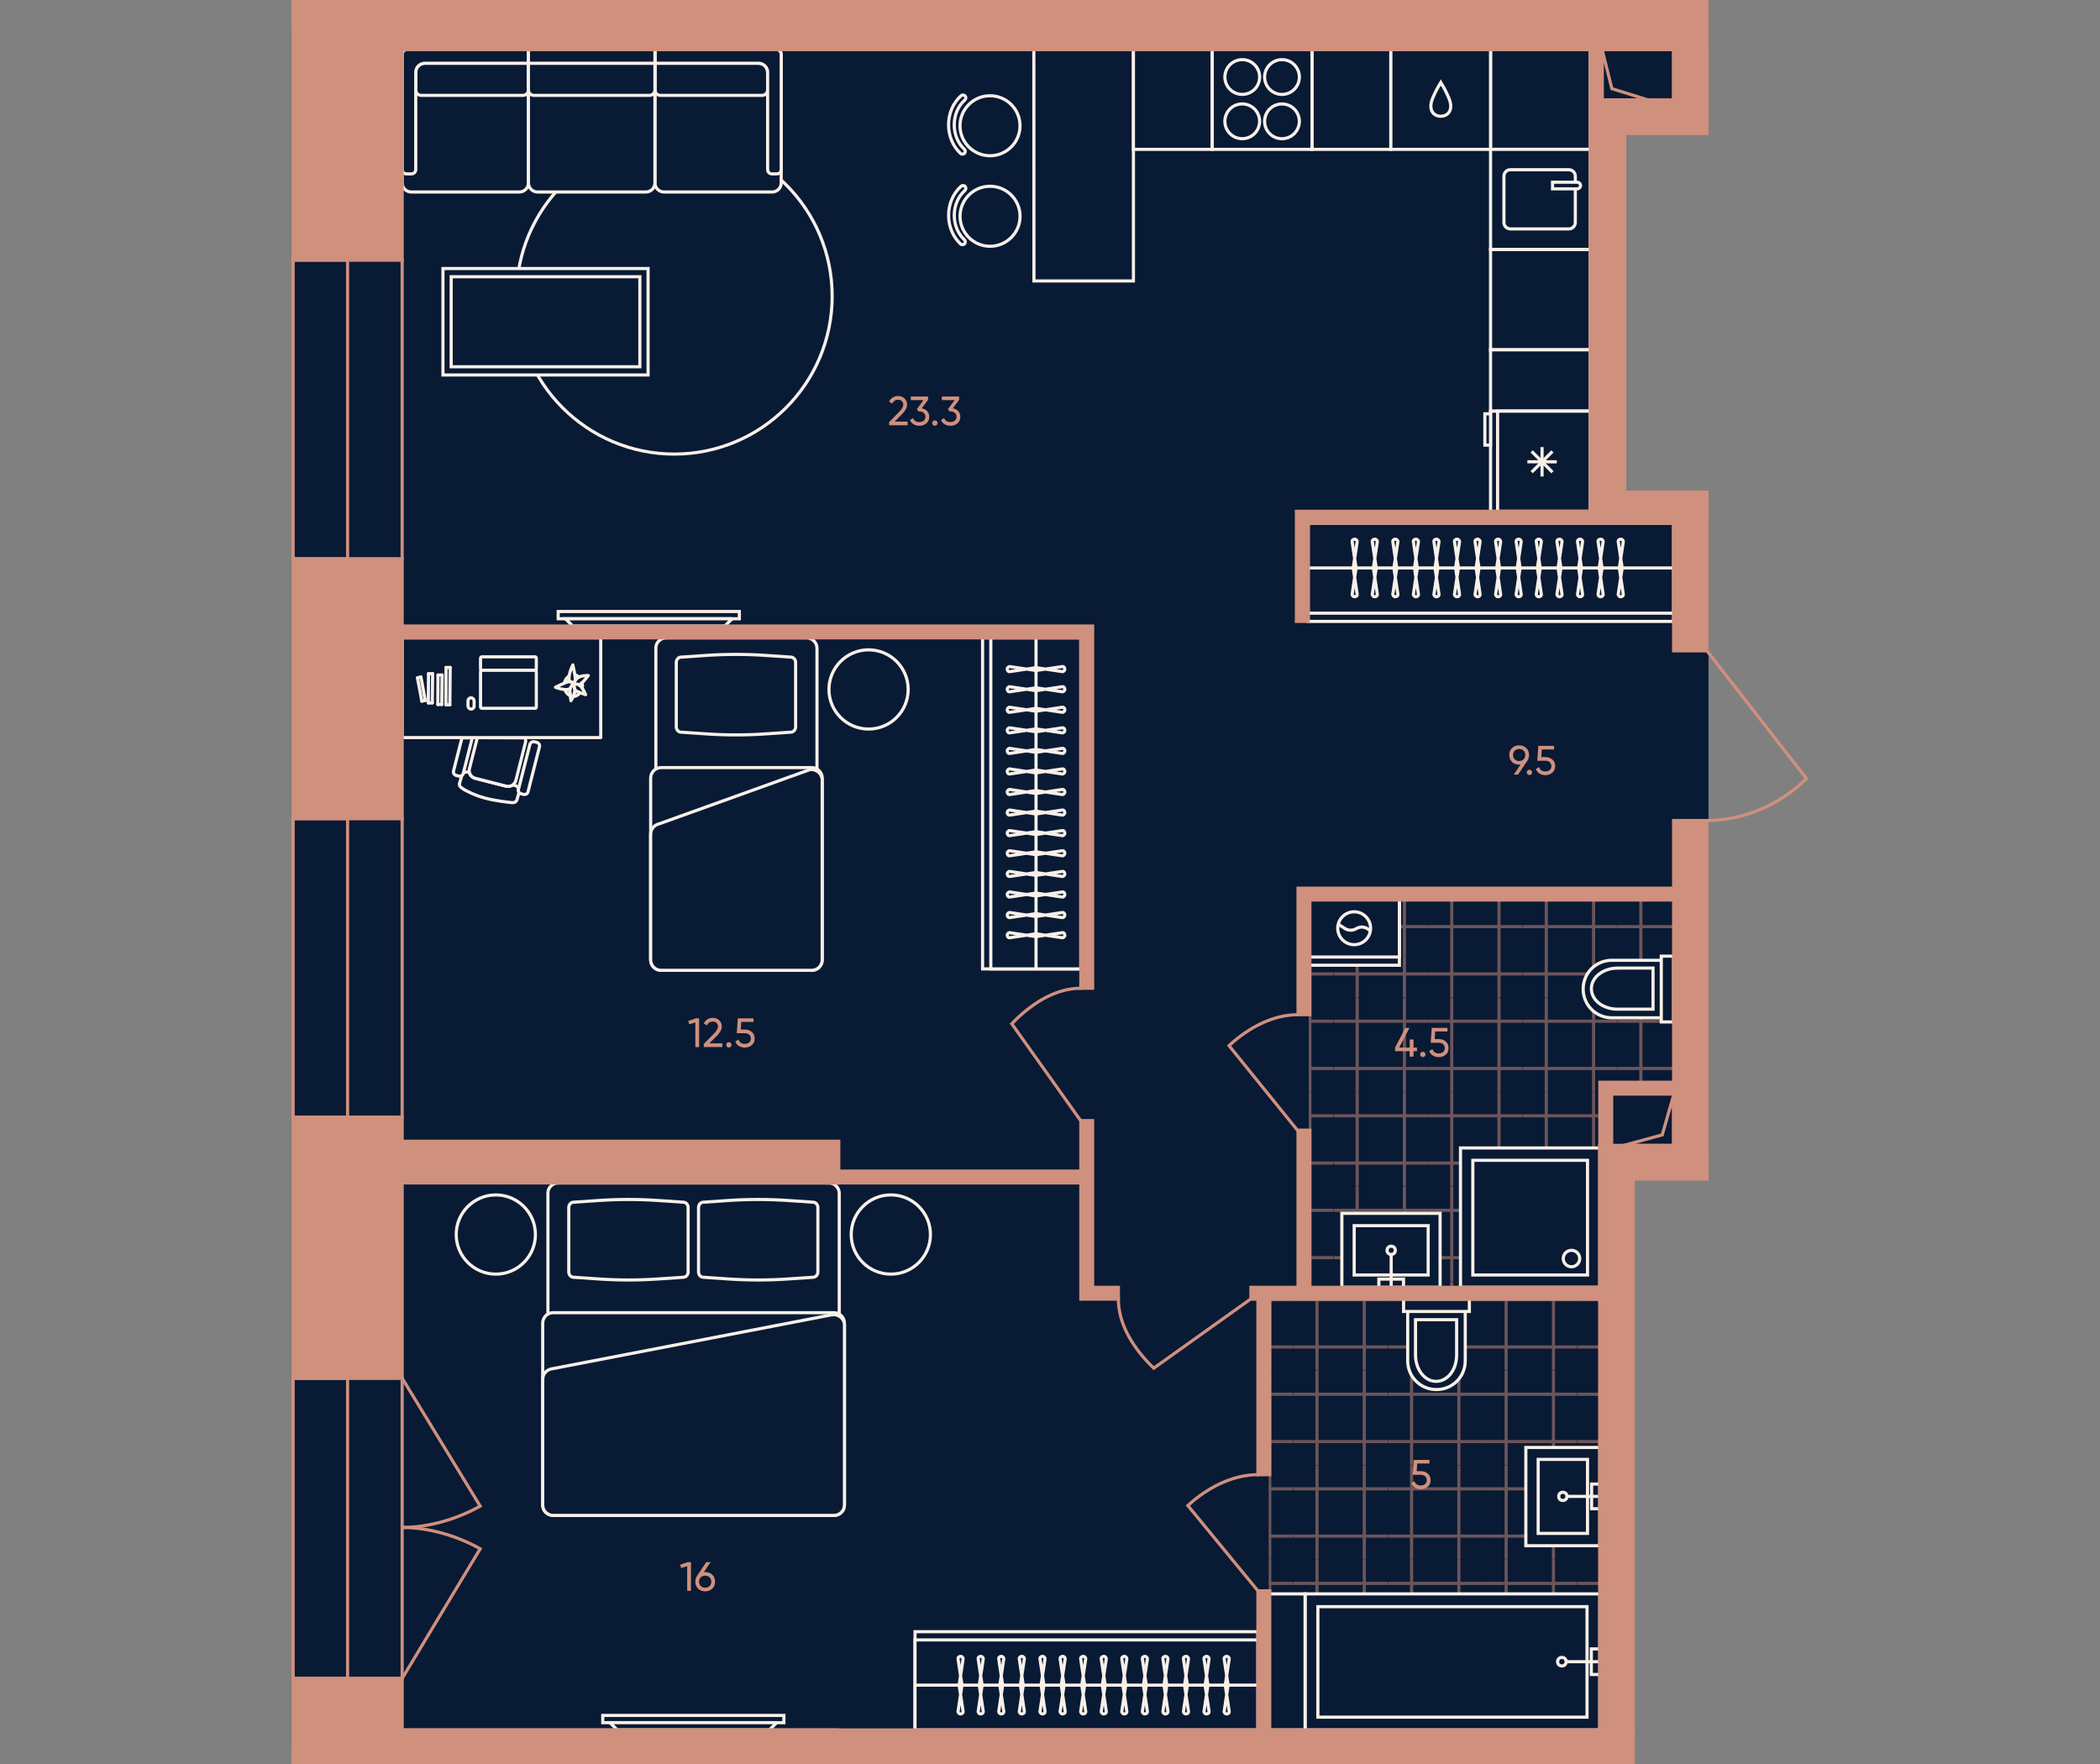 <?xml version="1.0" encoding="UTF-8"?><svg id="plan" xmlns="http://www.w3.org/2000/svg" xmlns:xlink="http://www.w3.org/1999/xlink" viewBox="0 0 500 420"><rect x="0" y="0" width="500" height="420" fill="#808080" stroke="none"/><defs><clipPath id="clippath"><polygon points="383.642 380.296 383.642 410.622 302.033 410.622 302.033 308.735 383.642 308.735 383.642 380.296 383.642 380.296" fill="none"/></clipPath><clipPath id="clippath-1"><rect x="285.428" y="393.888" width="22.517" height="22.517" fill="none"/></clipPath><clipPath id="clippath-2"><rect x="307.945" y="393.888" width="22.517" height="22.517" fill="none"/></clipPath><clipPath id="clippath-3"><rect x="330.462" y="393.888" width="22.517" height="22.517" fill="none"/></clipPath><clipPath id="clippath-4"><rect x="352.979" y="393.888" width="22.517" height="22.517" fill="none"/></clipPath><clipPath id="clippath-5"><rect x="375.496" y="393.888" width="22.517" height="22.517" fill="none"/></clipPath><clipPath id="clippath-6"><rect x="285.428" y="371.371" width="22.517" height="22.517" fill="none"/></clipPath><clipPath id="clippath-7"><rect x="307.945" y="371.371" width="22.517" height="22.517" fill="none"/></clipPath><clipPath id="clippath-8"><rect x="330.462" y="371.371" width="22.517" height="22.517" fill="none"/></clipPath><clipPath id="clippath-9"><rect x="352.979" y="371.371" width="22.517" height="22.517" fill="none"/></clipPath><clipPath id="clippath-10"><rect x="375.496" y="371.371" width="22.517" height="22.517" fill="none"/></clipPath><clipPath id="clippath-11"><rect x="285.428" y="348.854" width="22.517" height="22.517" fill="none"/></clipPath><clipPath id="clippath-12"><rect x="307.945" y="348.854" width="22.517" height="22.517" fill="none"/></clipPath><clipPath id="clippath-13"><rect x="330.462" y="348.854" width="22.517" height="22.517" fill="none"/></clipPath><clipPath id="clippath-14"><rect x="352.979" y="348.854" width="22.517" height="22.517" fill="none"/></clipPath><clipPath id="clippath-15"><rect x="375.496" y="348.854" width="22.517" height="22.517" fill="none"/></clipPath><clipPath id="clippath-16"><rect x="285.428" y="326.337" width="22.517" height="22.517" fill="none"/></clipPath><clipPath id="clippath-17"><rect x="307.945" y="326.337" width="22.517" height="22.517" fill="none"/></clipPath><clipPath id="clippath-18"><rect x="330.462" y="326.337" width="22.517" height="22.517" fill="none"/></clipPath><clipPath id="clippath-19"><rect x="352.979" y="326.337" width="22.517" height="22.517" fill="none"/></clipPath><clipPath id="clippath-20"><rect x="375.496" y="326.337" width="22.517" height="22.517" fill="none"/></clipPath><clipPath id="clippath-21"><rect x="285.428" y="303.819" width="22.517" height="22.517" fill="none"/></clipPath><clipPath id="clippath-22"><rect x="307.945" y="303.819" width="22.517" height="22.517" fill="none"/></clipPath><clipPath id="clippath-23"><rect x="330.462" y="303.819" width="22.517" height="22.517" fill="none"/></clipPath><clipPath id="clippath-24"><rect x="352.979" y="303.819" width="22.517" height="22.517" fill="none"/></clipPath><clipPath id="clippath-25"><rect x="375.496" y="303.819" width="22.517" height="22.517" fill="none"/></clipPath><clipPath id="clippath-26"><polygon points="381.894 259.088 381.894 307.725 311.588 307.725 311.588 213.206 398.827 213.206 398.827 259.088 381.894 259.088" fill="none"/></clipPath><clipPath id="clippath-27"><rect x="294.984" y="305.066" width="22.517" height="22.517" fill="none"/></clipPath><clipPath id="clippath-28"><rect x="317.501" y="305.066" width="22.517" height="22.517" fill="none"/></clipPath><clipPath id="clippath-29"><rect x="340.019" y="305.066" width="22.517" height="22.517" fill="none"/></clipPath><clipPath id="clippath-30"><rect x="362.536" y="305.066" width="22.517" height="22.517" fill="none"/></clipPath><clipPath id="clippath-31"><rect x="385.053" y="305.066" width="22.517" height="22.517" fill="none"/></clipPath><clipPath id="clippath-32"><rect x="294.984" y="282.549" width="22.517" height="22.517" fill="none"/></clipPath><clipPath id="clippath-33"><rect x="317.501" y="282.549" width="22.517" height="22.517" fill="none"/></clipPath><clipPath id="clippath-34"><rect x="340.019" y="282.549" width="22.517" height="22.517" fill="none"/></clipPath><clipPath id="clippath-35"><rect x="362.536" y="282.549" width="22.517" height="22.517" fill="none"/></clipPath><clipPath id="clippath-36"><rect x="385.053" y="282.549" width="22.517" height="22.517" fill="none"/></clipPath><clipPath id="clippath-37"><rect x="294.984" y="260.032" width="22.517" height="22.517" fill="none"/></clipPath><clipPath id="clippath-38"><rect x="317.501" y="260.032" width="22.517" height="22.517" fill="none"/></clipPath><clipPath id="clippath-39"><rect x="340.019" y="260.032" width="22.517" height="22.517" fill="none"/></clipPath><clipPath id="clippath-40"><rect x="362.536" y="260.032" width="22.517" height="22.517" fill="none"/></clipPath><clipPath id="clippath-41"><rect x="385.053" y="260.032" width="22.517" height="22.517" fill="none"/></clipPath><clipPath id="clippath-42"><rect x="294.984" y="237.515" width="22.517" height="22.517" fill="none"/></clipPath><clipPath id="clippath-43"><rect x="317.501" y="237.515" width="22.517" height="22.517" fill="none"/></clipPath><clipPath id="clippath-44"><rect x="340.019" y="237.515" width="22.517" height="22.517" fill="none"/></clipPath><clipPath id="clippath-45"><rect x="362.536" y="237.515" width="22.517" height="22.517" fill="none"/></clipPath><clipPath id="clippath-46"><rect x="385.053" y="237.515" width="22.517" height="22.517" fill="none"/></clipPath><clipPath id="clippath-47"><rect x="294.984" y="214.998" width="22.517" height="22.517" fill="none"/></clipPath><clipPath id="clippath-48"><rect x="317.501" y="214.998" width="22.517" height="22.517" fill="none"/></clipPath><clipPath id="clippath-49"><rect x="340.019" y="214.998" width="22.517" height="22.517" fill="none"/></clipPath><clipPath id="clippath-50"><rect x="362.536" y="214.998" width="22.517" height="22.517" fill="none"/></clipPath><clipPath id="clippath-51"><rect x="385.053" y="214.998" width="22.517" height="22.517" fill="none"/></clipPath><clipPath id="clippath-52"><rect x="294.984" y="192.481" width="22.517" height="22.517" fill="none"/></clipPath><clipPath id="clippath-53"><rect x="317.501" y="192.481" width="22.517" height="22.517" fill="none"/></clipPath><clipPath id="clippath-54"><rect x="340.019" y="192.481" width="22.517" height="22.517" fill="none"/></clipPath><clipPath id="clippath-55"><rect x="362.536" y="192.481" width="22.517" height="22.517" fill="none"/></clipPath><clipPath id="clippath-56"><rect x="385.053" y="192.481" width="22.517" height="22.517" fill="none"/></clipPath></defs><g id="Floor"><polygon points="384.572 277.434 406.415 277.434 406.415 122.476 381.519 122.476 381.519 29.598 402.885 29.598 402.885 6.494 69.754 6.494 69.754 156.982 69.754 191.552 69.754 416.003 384.572 416.003 384.572 277.434" fill="#091a35" stroke="#091a35" stroke-miterlimit="10" stroke-width=".75"/><g id="Wet_Floor"><g clip-path="url(#clippath)"><g clip-path="url(#clippath-1)"><g opacity=".5"><line x1="291.057" y1="416.405" x2="291.057" y2="393.888" fill="none" stroke="#cf907d" stroke-width=".75"/><line x1="302.315" y1="393.888" x2="302.315" y2="416.405" fill="none" stroke="#cf907d" stroke-width=".75"/><line x1="285.428" y1="399.517" x2="307.945" y2="399.517" fill="none" stroke="#cf907d" stroke-width=".75"/><line x1="307.945" y1="410.776" x2="285.428" y2="410.776" fill="none" stroke="#cf907d" stroke-width=".75"/></g></g><g clip-path="url(#clippath-2)"><g opacity=".5"><line x1="313.574" y1="416.405" x2="313.574" y2="393.888" fill="none" stroke="#cf907d" stroke-width=".75"/><line x1="324.832" y1="393.888" x2="324.832" y2="416.405" fill="none" stroke="#cf907d" stroke-width=".75"/><line x1="307.945" y1="399.517" x2="330.462" y2="399.517" fill="none" stroke="#cf907d" stroke-width=".75"/><line x1="330.462" y1="410.776" x2="307.945" y2="410.776" fill="none" stroke="#cf907d" stroke-width=".75"/></g></g><g clip-path="url(#clippath-3)"><g opacity=".5"><line x1="336.091" y1="416.405" x2="336.091" y2="393.888" fill="none" stroke="#cf907d" stroke-width=".75"/><line x1="347.349" y1="393.888" x2="347.349" y2="416.405" fill="none" stroke="#cf907d" stroke-width=".75"/><line x1="330.462" y1="399.517" x2="352.979" y2="399.517" fill="none" stroke="#cf907d" stroke-width=".75"/><line x1="352.979" y1="410.776" x2="330.462" y2="410.776" fill="none" stroke="#cf907d" stroke-width=".75"/></g></g><g clip-path="url(#clippath-4)"><g opacity=".5"><line x1="358.608" y1="416.405" x2="358.608" y2="393.888" fill="none" stroke="#cf907d" stroke-width=".75"/><line x1="369.867" y1="393.888" x2="369.867" y2="416.405" fill="none" stroke="#cf907d" stroke-width=".75"/><line x1="352.979" y1="399.517" x2="375.496" y2="399.517" fill="none" stroke="#cf907d" stroke-width=".75"/><line x1="375.496" y1="410.776" x2="352.979" y2="410.776" fill="none" stroke="#cf907d" stroke-width=".75"/></g></g><g clip-path="url(#clippath-5)"><g opacity=".5"><line x1="381.125" y1="416.405" x2="381.125" y2="393.888" fill="none" stroke="#cf907d" stroke-width=".75"/><line x1="392.384" y1="393.888" x2="392.384" y2="416.405" fill="none" stroke="#cf907d" stroke-width=".75"/><line x1="375.496" y1="399.517" x2="398.013" y2="399.517" fill="none" stroke="#cf907d" stroke-width=".75"/><line x1="398.013" y1="410.776" x2="375.496" y2="410.776" fill="none" stroke="#cf907d" stroke-width=".75"/></g></g><g clip-path="url(#clippath-6)"><g opacity=".5"><line x1="291.057" y1="393.888" x2="291.057" y2="371.371" fill="none" stroke="#cf907d" stroke-width=".75"/><line x1="302.315" y1="371.371" x2="302.315" y2="393.888" fill="none" stroke="#cf907d" stroke-width=".75"/><line x1="285.428" y1="377" x2="307.945" y2="377" fill="none" stroke="#cf907d" stroke-width=".75"/><line x1="307.945" y1="388.259" x2="285.428" y2="388.259" fill="none" stroke="#cf907d" stroke-width=".75"/></g></g><g clip-path="url(#clippath-7)"><g opacity=".5"><line x1="313.574" y1="393.888" x2="313.574" y2="371.371" fill="none" stroke="#cf907d" stroke-width=".75"/><line x1="324.832" y1="371.371" x2="324.832" y2="393.888" fill="none" stroke="#cf907d" stroke-width=".75"/><line x1="307.945" y1="377" x2="330.462" y2="377" fill="none" stroke="#cf907d" stroke-width=".75"/><line x1="330.462" y1="388.259" x2="307.945" y2="388.259" fill="none" stroke="#cf907d" stroke-width=".75"/></g></g><g clip-path="url(#clippath-8)"><g opacity=".5"><line x1="336.091" y1="393.888" x2="336.091" y2="371.371" fill="none" stroke="#cf907d" stroke-width=".75"/><line x1="347.349" y1="371.371" x2="347.349" y2="393.888" fill="none" stroke="#cf907d" stroke-width=".75"/><line x1="330.462" y1="377" x2="352.979" y2="377" fill="none" stroke="#cf907d" stroke-width=".75"/><line x1="352.979" y1="388.259" x2="330.462" y2="388.259" fill="none" stroke="#cf907d" stroke-width=".75"/></g></g><g clip-path="url(#clippath-9)"><g opacity=".5"><line x1="358.608" y1="393.888" x2="358.608" y2="371.371" fill="none" stroke="#cf907d" stroke-width=".75"/><line x1="369.867" y1="371.371" x2="369.867" y2="393.888" fill="none" stroke="#cf907d" stroke-width=".75"/><line x1="352.979" y1="377" x2="375.496" y2="377" fill="none" stroke="#cf907d" stroke-width=".75"/><line x1="375.496" y1="388.259" x2="352.979" y2="388.259" fill="none" stroke="#cf907d" stroke-width=".75"/></g></g><g clip-path="url(#clippath-10)"><g opacity=".5"><line x1="381.125" y1="393.888" x2="381.125" y2="371.371" fill="none" stroke="#cf907d" stroke-width=".75"/><line x1="392.384" y1="371.371" x2="392.384" y2="393.888" fill="none" stroke="#cf907d" stroke-width=".75"/><line x1="375.496" y1="377" x2="398.013" y2="377" fill="none" stroke="#cf907d" stroke-width=".75"/><line x1="398.013" y1="388.259" x2="375.496" y2="388.259" fill="none" stroke="#cf907d" stroke-width=".75"/></g></g><g clip-path="url(#clippath-11)"><g opacity=".5"><line x1="291.057" y1="371.371" x2="291.057" y2="348.854" fill="none" stroke="#cf907d" stroke-width=".75"/><line x1="302.315" y1="348.854" x2="302.315" y2="371.371" fill="none" stroke="#cf907d" stroke-width=".75"/><line x1="285.428" y1="354.483" x2="307.945" y2="354.483" fill="none" stroke="#cf907d" stroke-width=".75"/><line x1="307.945" y1="365.741" x2="285.428" y2="365.741" fill="none" stroke="#cf907d" stroke-width=".75"/></g></g><g clip-path="url(#clippath-12)"><g opacity=".5"><line x1="313.574" y1="371.371" x2="313.574" y2="348.854" fill="none" stroke="#cf907d" stroke-width=".75"/><line x1="324.832" y1="348.854" x2="324.832" y2="371.371" fill="none" stroke="#cf907d" stroke-width=".75"/><line x1="307.945" y1="354.483" x2="330.462" y2="354.483" fill="none" stroke="#cf907d" stroke-width=".75"/><line x1="330.462" y1="365.741" x2="307.945" y2="365.741" fill="none" stroke="#cf907d" stroke-width=".75"/></g></g><g clip-path="url(#clippath-13)"><g opacity=".5"><line x1="336.091" y1="371.371" x2="336.091" y2="348.854" fill="none" stroke="#cf907d" stroke-width=".75"/><line x1="347.349" y1="348.854" x2="347.349" y2="371.371" fill="none" stroke="#cf907d" stroke-width=".75"/><line x1="330.462" y1="354.483" x2="352.979" y2="354.483" fill="none" stroke="#cf907d" stroke-width=".75"/><line x1="352.979" y1="365.741" x2="330.462" y2="365.741" fill="none" stroke="#cf907d" stroke-width=".75"/></g></g><g clip-path="url(#clippath-14)"><g opacity=".5"><line x1="358.608" y1="371.371" x2="358.608" y2="348.854" fill="none" stroke="#cf907d" stroke-width=".75"/><line x1="369.867" y1="348.854" x2="369.867" y2="371.371" fill="none" stroke="#cf907d" stroke-width=".75"/><line x1="352.979" y1="354.483" x2="375.496" y2="354.483" fill="none" stroke="#cf907d" stroke-width=".75"/><line x1="375.496" y1="365.741" x2="352.979" y2="365.741" fill="none" stroke="#cf907d" stroke-width=".75"/></g></g><g clip-path="url(#clippath-15)"><g opacity=".5"><line x1="381.125" y1="371.371" x2="381.125" y2="348.854" fill="none" stroke="#cf907d" stroke-width=".75"/><line x1="392.384" y1="348.854" x2="392.384" y2="371.371" fill="none" stroke="#cf907d" stroke-width=".75"/><line x1="375.496" y1="354.483" x2="398.013" y2="354.483" fill="none" stroke="#cf907d" stroke-width=".75"/><line x1="398.013" y1="365.741" x2="375.496" y2="365.741" fill="none" stroke="#cf907d" stroke-width=".75"/></g></g><g clip-path="url(#clippath-16)"><g opacity=".5"><line x1="291.057" y1="348.854" x2="291.057" y2="326.337" fill="none" stroke="#cf907d" stroke-width=".75"/><line x1="302.315" y1="326.337" x2="302.315" y2="348.854" fill="none" stroke="#cf907d" stroke-width=".75"/><line x1="285.428" y1="331.966" x2="307.945" y2="331.966" fill="none" stroke="#cf907d" stroke-width=".75"/><line x1="307.945" y1="343.224" x2="285.428" y2="343.224" fill="none" stroke="#cf907d" stroke-width=".75"/></g></g><g clip-path="url(#clippath-17)"><g opacity=".5"><line x1="313.574" y1="348.854" x2="313.574" y2="326.337" fill="none" stroke="#cf907d" stroke-width=".75"/><line x1="324.832" y1="326.337" x2="324.832" y2="348.854" fill="none" stroke="#cf907d" stroke-width=".75"/><line x1="307.945" y1="331.966" x2="330.462" y2="331.966" fill="none" stroke="#cf907d" stroke-width=".75"/><line x1="330.462" y1="343.224" x2="307.945" y2="343.224" fill="none" stroke="#cf907d" stroke-width=".75"/></g></g><g clip-path="url(#clippath-18)"><g opacity=".5"><line x1="336.091" y1="348.854" x2="336.091" y2="326.337" fill="none" stroke="#cf907d" stroke-width=".75"/><line x1="347.349" y1="326.337" x2="347.349" y2="348.854" fill="none" stroke="#cf907d" stroke-width=".75"/><line x1="330.462" y1="331.966" x2="352.979" y2="331.966" fill="none" stroke="#cf907d" stroke-width=".75"/><line x1="352.979" y1="343.224" x2="330.462" y2="343.224" fill="none" stroke="#cf907d" stroke-width=".75"/></g></g><g clip-path="url(#clippath-19)"><g opacity=".5"><line x1="358.608" y1="348.854" x2="358.608" y2="326.337" fill="none" stroke="#cf907d" stroke-width=".75"/><line x1="369.867" y1="326.337" x2="369.867" y2="348.854" fill="none" stroke="#cf907d" stroke-width=".75"/><line x1="352.979" y1="331.966" x2="375.496" y2="331.966" fill="none" stroke="#cf907d" stroke-width=".75"/><line x1="375.496" y1="343.224" x2="352.979" y2="343.224" fill="none" stroke="#cf907d" stroke-width=".75"/></g></g><g clip-path="url(#clippath-20)"><g opacity=".5"><line x1="381.125" y1="348.854" x2="381.125" y2="326.337" fill="none" stroke="#cf907d" stroke-width=".75"/><line x1="392.384" y1="326.337" x2="392.384" y2="348.854" fill="none" stroke="#cf907d" stroke-width=".75"/><line x1="375.496" y1="331.966" x2="398.013" y2="331.966" fill="none" stroke="#cf907d" stroke-width=".75"/><line x1="398.013" y1="343.224" x2="375.496" y2="343.224" fill="none" stroke="#cf907d" stroke-width=".75"/></g></g><g clip-path="url(#clippath-21)"><g opacity=".5"><line x1="291.057" y1="326.337" x2="291.057" y2="303.82" fill="none" stroke="#cf907d" stroke-width=".75"/><line x1="302.315" y1="303.82" x2="302.315" y2="326.337" fill="none" stroke="#cf907d" stroke-width=".75"/><line x1="285.428" y1="309.449" x2="307.945" y2="309.449" fill="none" stroke="#cf907d" stroke-width=".75"/><line x1="307.945" y1="320.707" x2="285.428" y2="320.707" fill="none" stroke="#cf907d" stroke-width=".75"/></g></g><g clip-path="url(#clippath-22)"><g opacity=".5"><line x1="313.574" y1="326.337" x2="313.574" y2="303.82" fill="none" stroke="#cf907d" stroke-width=".75"/><line x1="324.832" y1="303.82" x2="324.832" y2="326.337" fill="none" stroke="#cf907d" stroke-width=".75"/><line x1="307.945" y1="309.449" x2="330.462" y2="309.449" fill="none" stroke="#cf907d" stroke-width=".75"/><line x1="330.462" y1="320.707" x2="307.945" y2="320.707" fill="none" stroke="#cf907d" stroke-width=".75"/></g></g><g clip-path="url(#clippath-23)"><g opacity=".5"><line x1="336.091" y1="326.337" x2="336.091" y2="303.82" fill="none" stroke="#cf907d" stroke-width=".75"/><line x1="347.349" y1="303.82" x2="347.349" y2="326.337" fill="none" stroke="#cf907d" stroke-width=".75"/><line x1="330.462" y1="309.449" x2="352.979" y2="309.449" fill="none" stroke="#cf907d" stroke-width=".75"/><line x1="352.979" y1="320.707" x2="330.462" y2="320.707" fill="none" stroke="#cf907d" stroke-width=".75"/></g></g><g clip-path="url(#clippath-24)"><g opacity=".5"><line x1="358.608" y1="326.337" x2="358.608" y2="303.82" fill="none" stroke="#cf907d" stroke-width=".75"/><line x1="369.867" y1="303.82" x2="369.867" y2="326.337" fill="none" stroke="#cf907d" stroke-width=".75"/><line x1="352.979" y1="309.449" x2="375.496" y2="309.449" fill="none" stroke="#cf907d" stroke-width=".75"/><line x1="375.496" y1="320.707" x2="352.979" y2="320.707" fill="none" stroke="#cf907d" stroke-width=".75"/></g></g><g clip-path="url(#clippath-25)"><g opacity=".5"><line x1="381.125" y1="326.337" x2="381.125" y2="303.82" fill="none" stroke="#cf907d" stroke-width=".75"/><line x1="392.384" y1="303.82" x2="392.384" y2="326.337" fill="none" stroke="#cf907d" stroke-width=".75"/><line x1="375.496" y1="309.449" x2="398.013" y2="309.449" fill="none" stroke="#cf907d" stroke-width=".75"/><line x1="398.013" y1="320.707" x2="375.496" y2="320.707" fill="none" stroke="#cf907d" stroke-width=".75"/></g></g></g></g><g id="Wet_Floor-2"><g clip-path="url(#clippath-26)"><g clip-path="url(#clippath-27)"><g opacity=".5"><line x1="300.613" y1="327.583" x2="300.613" y2="305.066" fill="none" stroke="#cf907d" stroke-width=".75"/><line x1="311.872" y1="305.066" x2="311.872" y2="327.583" fill="none" stroke="#cf907d" stroke-width=".75"/><line x1="294.984" y1="310.696" x2="317.501" y2="310.696" fill="none" stroke="#cf907d" stroke-width=".75"/><line x1="317.501" y1="321.954" x2="294.984" y2="321.954" fill="none" stroke="#cf907d" stroke-width=".75"/></g></g><g clip-path="url(#clippath-28)"><g opacity=".5"><line x1="323.131" y1="327.583" x2="323.131" y2="305.066" fill="none" stroke="#cf907d" stroke-width=".75"/><line x1="334.389" y1="305.066" x2="334.389" y2="327.583" fill="none" stroke="#cf907d" stroke-width=".75"/><line x1="317.501" y1="310.696" x2="340.018" y2="310.696" fill="none" stroke="#cf907d" stroke-width=".75"/><line x1="340.018" y1="321.954" x2="317.501" y2="321.954" fill="none" stroke="#cf907d" stroke-width=".75"/></g></g><g clip-path="url(#clippath-29)"><g opacity=".5"><line x1="345.648" y1="327.583" x2="345.648" y2="305.066" fill="none" stroke="#cf907d" stroke-width=".75"/><line x1="356.906" y1="305.066" x2="356.906" y2="327.583" fill="none" stroke="#cf907d" stroke-width=".75"/><line x1="340.018" y1="310.696" x2="362.536" y2="310.696" fill="none" stroke="#cf907d" stroke-width=".75"/><line x1="362.536" y1="321.954" x2="340.018" y2="321.954" fill="none" stroke="#cf907d" stroke-width=".75"/></g></g><g clip-path="url(#clippath-30)"><g opacity=".5"><line x1="368.165" y1="327.583" x2="368.165" y2="305.066" fill="none" stroke="#cf907d" stroke-width=".75"/><line x1="379.423" y1="305.066" x2="379.423" y2="327.583" fill="none" stroke="#cf907d" stroke-width=".75"/><line x1="362.536" y1="310.696" x2="385.053" y2="310.696" fill="none" stroke="#cf907d" stroke-width=".75"/><line x1="385.053" y1="321.954" x2="362.536" y2="321.954" fill="none" stroke="#cf907d" stroke-width=".75"/></g></g><g clip-path="url(#clippath-31)"><g opacity=".5"><line x1="390.682" y1="327.583" x2="390.682" y2="305.066" fill="none" stroke="#cf907d" stroke-width=".75"/><line x1="401.94" y1="305.066" x2="401.94" y2="327.583" fill="none" stroke="#cf907d" stroke-width=".75"/><line x1="385.053" y1="310.696" x2="407.57" y2="310.696" fill="none" stroke="#cf907d" stroke-width=".75"/><line x1="407.57" y1="321.954" x2="385.053" y2="321.954" fill="none" stroke="#cf907d" stroke-width=".75"/></g></g><g clip-path="url(#clippath-32)"><g opacity=".5"><line x1="300.613" y1="305.066" x2="300.613" y2="282.549" fill="none" stroke="#cf907d" stroke-width=".75"/><line x1="311.872" y1="282.549" x2="311.872" y2="305.066" fill="none" stroke="#cf907d" stroke-width=".75"/><line x1="294.984" y1="288.178" x2="317.501" y2="288.178" fill="none" stroke="#cf907d" stroke-width=".75"/><line x1="317.501" y1="299.437" x2="294.984" y2="299.437" fill="none" stroke="#cf907d" stroke-width=".75"/></g></g><g clip-path="url(#clippath-33)"><g opacity=".5"><line x1="323.131" y1="305.066" x2="323.131" y2="282.549" fill="none" stroke="#cf907d" stroke-width=".75"/><line x1="334.389" y1="282.549" x2="334.389" y2="305.066" fill="none" stroke="#cf907d" stroke-width=".75"/><line x1="317.501" y1="288.178" x2="340.018" y2="288.178" fill="none" stroke="#cf907d" stroke-width=".75"/><line x1="340.018" y1="299.437" x2="317.501" y2="299.437" fill="none" stroke="#cf907d" stroke-width=".75"/></g></g><g clip-path="url(#clippath-34)"><g opacity=".5"><line x1="345.648" y1="305.066" x2="345.648" y2="282.549" fill="none" stroke="#cf907d" stroke-width=".75"/><line x1="356.906" y1="282.549" x2="356.906" y2="305.066" fill="none" stroke="#cf907d" stroke-width=".75"/><line x1="340.018" y1="288.178" x2="362.536" y2="288.178" fill="none" stroke="#cf907d" stroke-width=".75"/><line x1="362.536" y1="299.437" x2="340.018" y2="299.437" fill="none" stroke="#cf907d" stroke-width=".75"/></g></g><g clip-path="url(#clippath-35)"><g opacity=".5"><line x1="368.165" y1="305.066" x2="368.165" y2="282.549" fill="none" stroke="#cf907d" stroke-width=".75"/><line x1="379.423" y1="282.549" x2="379.423" y2="305.066" fill="none" stroke="#cf907d" stroke-width=".75"/><line x1="362.536" y1="288.178" x2="385.053" y2="288.178" fill="none" stroke="#cf907d" stroke-width=".75"/><line x1="385.053" y1="299.437" x2="362.536" y2="299.437" fill="none" stroke="#cf907d" stroke-width=".75"/></g></g><g clip-path="url(#clippath-36)"><g opacity=".5"><line x1="390.682" y1="305.066" x2="390.682" y2="282.549" fill="none" stroke="#cf907d" stroke-width=".75"/><line x1="401.94" y1="282.549" x2="401.94" y2="305.066" fill="none" stroke="#cf907d" stroke-width=".75"/><line x1="385.053" y1="288.178" x2="407.57" y2="288.178" fill="none" stroke="#cf907d" stroke-width=".75"/><line x1="407.57" y1="299.437" x2="385.053" y2="299.437" fill="none" stroke="#cf907d" stroke-width=".75"/></g></g><g clip-path="url(#clippath-37)"><g opacity=".5"><line x1="300.613" y1="282.549" x2="300.613" y2="260.032" fill="none" stroke="#cf907d" stroke-width=".75"/><line x1="311.872" y1="260.032" x2="311.872" y2="282.549" fill="none" stroke="#cf907d" stroke-width=".75"/><line x1="294.984" y1="265.661" x2="317.501" y2="265.661" fill="none" stroke="#cf907d" stroke-width=".75"/><line x1="317.501" y1="276.92" x2="294.984" y2="276.92" fill="none" stroke="#cf907d" stroke-width=".75"/></g></g><g clip-path="url(#clippath-38)"><g opacity=".5"><line x1="323.131" y1="282.549" x2="323.131" y2="260.032" fill="none" stroke="#cf907d" stroke-width=".75"/><line x1="334.389" y1="260.032" x2="334.389" y2="282.549" fill="none" stroke="#cf907d" stroke-width=".75"/><line x1="317.501" y1="265.661" x2="340.018" y2="265.661" fill="none" stroke="#cf907d" stroke-width=".75"/><line x1="340.018" y1="276.92" x2="317.501" y2="276.92" fill="none" stroke="#cf907d" stroke-width=".75"/></g></g><g clip-path="url(#clippath-39)"><g opacity=".5"><line x1="345.648" y1="282.549" x2="345.648" y2="260.032" fill="none" stroke="#cf907d" stroke-width=".75"/><line x1="356.906" y1="260.032" x2="356.906" y2="282.549" fill="none" stroke="#cf907d" stroke-width=".75"/><line x1="340.018" y1="265.661" x2="362.536" y2="265.661" fill="none" stroke="#cf907d" stroke-width=".75"/><line x1="362.536" y1="276.92" x2="340.018" y2="276.92" fill="none" stroke="#cf907d" stroke-width=".75"/></g></g><g clip-path="url(#clippath-40)"><g opacity=".5"><line x1="368.165" y1="282.549" x2="368.165" y2="260.032" fill="none" stroke="#cf907d" stroke-width=".75"/><line x1="379.423" y1="260.032" x2="379.423" y2="282.549" fill="none" stroke="#cf907d" stroke-width=".75"/><line x1="362.536" y1="265.661" x2="385.053" y2="265.661" fill="none" stroke="#cf907d" stroke-width=".75"/><line x1="385.053" y1="276.92" x2="362.536" y2="276.92" fill="none" stroke="#cf907d" stroke-width=".75"/></g></g><g clip-path="url(#clippath-41)"><g opacity=".5"><line x1="390.682" y1="282.549" x2="390.682" y2="260.032" fill="none" stroke="#cf907d" stroke-width=".75"/><line x1="401.94" y1="260.032" x2="401.94" y2="282.549" fill="none" stroke="#cf907d" stroke-width=".75"/><line x1="385.053" y1="265.661" x2="407.57" y2="265.661" fill="none" stroke="#cf907d" stroke-width=".75"/><line x1="407.57" y1="276.92" x2="385.053" y2="276.92" fill="none" stroke="#cf907d" stroke-width=".75"/></g></g><g clip-path="url(#clippath-42)"><g opacity=".5"><line x1="300.613" y1="260.032" x2="300.613" y2="237.515" fill="none" stroke="#cf907d" stroke-width=".75"/><line x1="311.872" y1="237.515" x2="311.872" y2="260.032" fill="none" stroke="#cf907d" stroke-width=".75"/><line x1="294.984" y1="243.144" x2="317.501" y2="243.144" fill="none" stroke="#cf907d" stroke-width=".75"/><line x1="317.501" y1="254.403" x2="294.984" y2="254.403" fill="none" stroke="#cf907d" stroke-width=".75"/></g></g><g clip-path="url(#clippath-43)"><g opacity=".5"><line x1="323.131" y1="260.032" x2="323.131" y2="237.515" fill="none" stroke="#cf907d" stroke-width=".75"/><line x1="334.389" y1="237.515" x2="334.389" y2="260.032" fill="none" stroke="#cf907d" stroke-width=".75"/><line x1="317.501" y1="243.144" x2="340.018" y2="243.144" fill="none" stroke="#cf907d" stroke-width=".75"/><line x1="340.018" y1="254.403" x2="317.501" y2="254.403" fill="none" stroke="#cf907d" stroke-width=".75"/></g></g><g clip-path="url(#clippath-44)"><g opacity=".5"><line x1="345.648" y1="260.032" x2="345.648" y2="237.515" fill="none" stroke="#cf907d" stroke-width=".75"/><line x1="356.906" y1="237.515" x2="356.906" y2="260.032" fill="none" stroke="#cf907d" stroke-width=".75"/><line x1="340.018" y1="243.144" x2="362.536" y2="243.144" fill="none" stroke="#cf907d" stroke-width=".75"/><line x1="362.536" y1="254.403" x2="340.018" y2="254.403" fill="none" stroke="#cf907d" stroke-width=".75"/></g></g><g clip-path="url(#clippath-45)"><g opacity=".5"><line x1="368.165" y1="260.032" x2="368.165" y2="237.515" fill="none" stroke="#cf907d" stroke-width=".75"/><line x1="379.423" y1="237.515" x2="379.423" y2="260.032" fill="none" stroke="#cf907d" stroke-width=".75"/><line x1="362.536" y1="243.144" x2="385.053" y2="243.144" fill="none" stroke="#cf907d" stroke-width=".75"/><line x1="385.053" y1="254.403" x2="362.536" y2="254.403" fill="none" stroke="#cf907d" stroke-width=".75"/></g></g><g clip-path="url(#clippath-46)"><g opacity=".5"><line x1="390.682" y1="260.032" x2="390.682" y2="237.515" fill="none" stroke="#cf907d" stroke-width=".75"/><line x1="401.94" y1="237.515" x2="401.94" y2="260.032" fill="none" stroke="#cf907d" stroke-width=".75"/><line x1="385.053" y1="243.144" x2="407.57" y2="243.144" fill="none" stroke="#cf907d" stroke-width=".75"/><line x1="407.57" y1="254.403" x2="385.053" y2="254.403" fill="none" stroke="#cf907d" stroke-width=".75"/></g></g><g clip-path="url(#clippath-47)"><g opacity=".5"><line x1="300.613" y1="237.515" x2="300.613" y2="214.998" fill="none" stroke="#cf907d" stroke-width=".75"/><line x1="311.872" y1="214.998" x2="311.872" y2="237.515" fill="none" stroke="#cf907d" stroke-width=".75"/><line x1="294.984" y1="220.627" x2="317.501" y2="220.627" fill="none" stroke="#cf907d" stroke-width=".75"/><line x1="317.501" y1="231.886" x2="294.984" y2="231.886" fill="none" stroke="#cf907d" stroke-width=".75"/></g></g><g clip-path="url(#clippath-48)"><g opacity=".5"><line x1="323.131" y1="237.515" x2="323.131" y2="214.998" fill="none" stroke="#cf907d" stroke-width=".75"/><line x1="334.389" y1="214.998" x2="334.389" y2="237.515" fill="none" stroke="#cf907d" stroke-width=".75"/><line x1="317.501" y1="220.627" x2="340.018" y2="220.627" fill="none" stroke="#cf907d" stroke-width=".75"/><line x1="340.018" y1="231.886" x2="317.501" y2="231.886" fill="none" stroke="#cf907d" stroke-width=".75"/></g></g><g clip-path="url(#clippath-49)"><g opacity=".5"><line x1="345.648" y1="237.515" x2="345.648" y2="214.998" fill="none" stroke="#cf907d" stroke-width=".75"/><line x1="356.906" y1="214.998" x2="356.906" y2="237.515" fill="none" stroke="#cf907d" stroke-width=".75"/><line x1="340.018" y1="220.627" x2="362.536" y2="220.627" fill="none" stroke="#cf907d" stroke-width=".75"/><line x1="362.536" y1="231.886" x2="340.018" y2="231.886" fill="none" stroke="#cf907d" stroke-width=".75"/></g></g><g clip-path="url(#clippath-50)"><g opacity=".5"><line x1="368.165" y1="237.515" x2="368.165" y2="214.998" fill="none" stroke="#cf907d" stroke-width=".75"/><line x1="379.423" y1="214.998" x2="379.423" y2="237.515" fill="none" stroke="#cf907d" stroke-width=".75"/><line x1="362.536" y1="220.627" x2="385.053" y2="220.627" fill="none" stroke="#cf907d" stroke-width=".75"/><line x1="385.053" y1="231.886" x2="362.536" y2="231.886" fill="none" stroke="#cf907d" stroke-width=".75"/></g></g><g clip-path="url(#clippath-51)"><g opacity=".5"><line x1="390.682" y1="237.515" x2="390.682" y2="214.998" fill="none" stroke="#cf907d" stroke-width=".75"/><line x1="401.94" y1="214.998" x2="401.94" y2="237.515" fill="none" stroke="#cf907d" stroke-width=".75"/><line x1="385.053" y1="220.627" x2="407.57" y2="220.627" fill="none" stroke="#cf907d" stroke-width=".75"/><line x1="407.57" y1="231.886" x2="385.053" y2="231.886" fill="none" stroke="#cf907d" stroke-width=".75"/></g></g><g clip-path="url(#clippath-52)"><g opacity=".5"><line x1="300.613" y1="214.998" x2="300.613" y2="192.481" fill="none" stroke="#cf907d" stroke-width=".75"/><line x1="311.872" y1="192.481" x2="311.872" y2="214.998" fill="none" stroke="#cf907d" stroke-width=".75"/><line x1="294.984" y1="198.11" x2="317.501" y2="198.11" fill="none" stroke="#cf907d" stroke-width=".75"/><line x1="317.501" y1="209.369" x2="294.984" y2="209.369" fill="none" stroke="#cf907d" stroke-width=".75"/></g></g><g clip-path="url(#clippath-53)"><g opacity=".5"><line x1="323.131" y1="214.998" x2="323.131" y2="192.481" fill="none" stroke="#cf907d" stroke-width=".75"/><line x1="334.389" y1="192.481" x2="334.389" y2="214.998" fill="none" stroke="#cf907d" stroke-width=".75"/><line x1="317.501" y1="198.11" x2="340.018" y2="198.11" fill="none" stroke="#cf907d" stroke-width=".75"/><line x1="340.018" y1="209.369" x2="317.501" y2="209.369" fill="none" stroke="#cf907d" stroke-width=".75"/></g></g><g clip-path="url(#clippath-54)"><g opacity=".5"><line x1="345.648" y1="214.998" x2="345.648" y2="192.481" fill="none" stroke="#cf907d" stroke-width=".75"/><line x1="356.906" y1="192.481" x2="356.906" y2="214.998" fill="none" stroke="#cf907d" stroke-width=".75"/><line x1="340.018" y1="198.11" x2="362.536" y2="198.11" fill="none" stroke="#cf907d" stroke-width=".75"/><line x1="362.536" y1="209.369" x2="340.018" y2="209.369" fill="none" stroke="#cf907d" stroke-width=".75"/></g></g><g clip-path="url(#clippath-55)"><g opacity=".5"><line x1="368.165" y1="214.998" x2="368.165" y2="192.481" fill="none" stroke="#cf907d" stroke-width=".75"/><line x1="379.423" y1="192.481" x2="379.423" y2="214.998" fill="none" stroke="#cf907d" stroke-width=".75"/><line x1="362.536" y1="198.11" x2="385.053" y2="198.11" fill="none" stroke="#cf907d" stroke-width=".75"/><line x1="385.053" y1="209.369" x2="362.536" y2="209.369" fill="none" stroke="#cf907d" stroke-width=".75"/></g></g><g clip-path="url(#clippath-56)"><g opacity=".5"><line x1="390.682" y1="214.998" x2="390.682" y2="192.481" fill="none" stroke="#cf907d" stroke-width=".75"/><line x1="401.94" y1="192.481" x2="401.94" y2="214.998" fill="none" stroke="#cf907d" stroke-width=".75"/><line x1="385.053" y1="198.11" x2="407.57" y2="198.11" fill="none" stroke="#cf907d" stroke-width=".75"/><line x1="407.57" y1="209.369" x2="385.053" y2="209.369" fill="none" stroke="#cf907d" stroke-width=".75"/></g></g></g></g></g><g id="Furniture"><g id="Bathroom"><g id="WC"><g id="WC_2"><path d="m335.167,312.255h14.681v-2.936h-15.66v2.936h.979Z" fill="#091a35"/><path d="m335.167,324c0,3.817,3.034,6.851,6.851,6.851s6.851-3.034,6.851-6.851v-11.745h-13.703v11.745Z" fill="#091a35"/><path d="m335.167,312.255h13.703m-13.703,0v11.745c0,3.817,3.034,6.851,6.851,6.851s6.851-3.034,6.851-6.851v-11.745m-13.703,0h-.979v-2.936h15.66v2.936h-.979" fill="#091a35" stroke="#f8f0e8" stroke-width=".75"/></g><path id="WC_3" d="m337.027,322.63c0,3.426,2.153,6.264,4.894,6.264s4.894-2.74,4.894-6.264v-8.417h-9.788v8.417Z" fill="#091a35" stroke="#f8f0e8" stroke-width=".75"/></g><g id="WC-2"><g id="WC_2-2"><path d="m395.541,228.636v14.681h2.936v-15.66h-2.936v.979Z" fill="#091a35"/><path d="m383.796,228.636c-3.817,0-6.851,3.034-6.851,6.851s3.034,6.851,6.851,6.851h11.745v-13.703h-11.745Z" fill="#091a35"/><path d="m395.541,228.636v13.703m0-13.703h-11.745c-3.817,0-6.851,3.034-6.851,6.851s3.034,6.851,6.851,6.851h11.745m0-13.703v-.979h2.936v15.66h-2.936v-.979" fill="#091a35" stroke="#f8f0e8" stroke-width=".75"/></g><path id="WC_3-2" d="m385.166,230.495c-3.426,0-6.264,2.153-6.264,4.894s2.74,4.894,6.264,4.894h8.417v-9.788h-8.417Z" fill="#091a35" stroke="#f8f0e8" stroke-width=".75"/></g><g id="Sinc"><rect id="Rectangle_105_2" x="363.296" y="344.637" width="17.618" height="23.392" fill="#091a35" stroke="#f8f0e8" stroke-width=".75"/><rect id="Rectangle_106_3" x="366.233" y="347.475" width="11.745" height="17.618" fill="#091a35" stroke="#f8f0e8" stroke-width=".75"/><g id="Tap_2"><rect id="Rectangle_106_4" x="378.957" y="353.348" width="1.958" height="5.873" fill="#091a35" stroke="#f8f0e8" stroke-width=".75"/><circle id="Ellipse_108_2" cx="372.105" cy="356.284" r=".979" fill="#091a35" stroke="#f8f0e8" stroke-width=".75"/><path id="Vector_19_2" d="m373.084,356.284h7.83" fill="#091a35" stroke="#f8f0e8" stroke-width=".75"/></g></g><g id="Sinc-2"><rect id="Rectangle_105_2-2" x="319.487" y="288.886" width="23.392" height="17.618" fill="#091a35" stroke="#f8f0e8" stroke-width=".75"/><rect id="Rectangle_106_3-2" x="322.423" y="291.822" width="17.618" height="11.745" fill="#091a35" stroke="#f8f0e8" stroke-width=".75"/><g id="Tap_2-2"><rect id="Rectangle_106_4-2" x="328.296" y="304.546" width="5.873" height="1.958" fill="#091a35" stroke="#f8f0e8" stroke-width=".75"/><circle id="Ellipse_108_2-2" cx="331.232" cy="297.695" r=".979" fill="#091a35" stroke="#f8f0e8" stroke-width=".75"/><path id="Vector_19_2-2" d="m331.232,298.674v7.83" fill="#091a35" stroke="#f8f0e8" stroke-width=".75"/></g></g><g id="Shower"><rect id="Rectangle_106_7" x="347.734" y="273.324" width="33.18" height="33.18" fill="#091a35" stroke="#f8f0e8" stroke-width=".75"/><rect id="Rectangle_107" x="350.671" y="276.26" width="27.308" height="27.308" fill="#091a35" stroke="#f8f0e8" stroke-width=".75"/><circle id="Ellipse_108_4" cx="374.161" cy="299.653" r="1.958" fill="#091a35" stroke="#f8f0e8" stroke-width=".75"/></g><g id="WM"><rect id="Rectangle_105_4" x="311.752" y="214.158" width="21.435" height="15.66" fill="#091a35" stroke="#f8f0e8" stroke-width=".75"/><rect id="Rectangle_106_8" x="311.752" y="214.158" width="21.435" height="13.703" fill="#091a35" stroke="#f8f0e8" stroke-width=".75"/><g id="Vector_3"><path d="m322.421,224.924c-2.153,0-3.915-1.762-3.915-3.915s1.762-3.915,3.915-3.915,3.915,1.762,3.915,3.915-1.762,3.915-3.915,3.915Z" fill="#091a35"/><path d="m318.603,220.03l1.664,1.077c.783.489,1.86.489,2.643,0,.979-.587,2.153-.489,3.034.294l.325.325m-3.849,3.198c-2.153,0-3.915-1.762-3.915-3.915s1.762-3.915,3.915-3.915,3.915,1.762,3.915,3.915-1.762,3.915-3.915,3.915Z" fill="none" stroke="#f8f0e8" stroke-width=".75"/></g></g><g id="Bath"><rect id="Rectangle_105_3" x="310.732" y="379.495" width="70.182" height="32.397" fill="#091a35" stroke="#f8f0e8" stroke-width=".75"/><rect id="Rectangle_105_3-2" x="300.792" y="379.497" width="9.94" height="32.397" fill="#091a35" stroke="#f8f0e8" stroke-width=".75"/><rect id="Rectangle_106_5" x="313.779" y="382.542" width="64.089" height="26.304" fill="#091a35" stroke="#f8f0e8" stroke-width=".75"/><g id="Tap_3"><rect id="Rectangle_106_6" x="378.883" y="392.596" width="2.031" height="6.093" fill="#091a35" stroke="#f8f0e8" stroke-width=".75"/><circle id="Ellipse_108_3" cx="371.876" cy="395.643" r="1.016" fill="#091a35" stroke="#f8f0e8" stroke-width=".75"/><path id="Vector_19_3" d="m372.891,395.643h8.023" fill="#091a35" stroke="#f8f0e8" stroke-width=".75"/></g></g></g><g id="Sofa"><g id="TV_2"><rect id="Rectangle_116_2" x="143.511" y="408.436" width="43.131" height="1.729" fill="#091a35" stroke="#f8f0e8" stroke-width=".75"/><path id="Rectangle_117_2" d="m184.914,410.165h-39.674l1.729,1.729h36.216l1.729-1.729Z" fill="#091a35" stroke="#f8f0e8" stroke-width=".75"/></g><g id="TV_2-2"><rect id="Rectangle_116_2-2" x="132.906" y="145.597" width="43.131" height="1.729" fill="#091a35" stroke="#f8f0e8" stroke-width=".75"/><path id="Rectangle_117_2-2" d="m174.308,147.326h-39.674l1.729,1.729h36.216l1.729-1.729Z" fill="#091a35" stroke="#f8f0e8" stroke-width=".75"/></g><g id="Sofa-2"><circle id="Ellipse_110" cx="160.55" cy="70.532" r="37.584" fill="#091a35" stroke="#f8f0e8" stroke-width=".75"/><g id="Sofa-3"><path d="m95.753,13.007v30.55c0,1.185.97,2.155,2.155,2.155h25.755c1.185,0,2.155-.97,2.155-2.155V11.821h-28.988c-.646,0-1.077.539-1.077,1.185Z" fill="#091a35" fill-rule="evenodd" stroke="#f8f0e8" stroke-width=".75"/><path id="Rectangle_113" d="m101.141,15.054h24.677v6.358c0,.714-.579,1.293-1.293,1.293h-24.247c-.714,0-1.293-.579-1.293-1.293v-4.203c0-1.19.965-2.155,2.155-2.155Z" fill="#091a35" stroke="#f8f0e8" stroke-width=".75"/><g id="Union"><path d="m96.83,11.821c-.647,0-1.078.539-1.078,1.185v27.317c0,.647.431,1.078,1.078,1.078h1.078c.647,0,1.078-.431,1.078-1.078v-23.115c0-1.185.97-2.155,2.155-2.155h24.677v-3.233h-28.988Z" fill="#091a35" fill-rule="evenodd" stroke="#f8f0e8" stroke-width=".75"/></g><path d="m186.003,13.007v30.55c0,1.185-.97,2.155-2.155,2.155h-25.755c-1.185,0-2.155-.97-2.155-2.155V11.821s28.988,0,28.988,0c.646,0,1.077.539,1.077,1.185Z" fill="#091a35" fill-rule="evenodd" stroke="#f8f0e8" stroke-width=".75"/><path id="Rectangle_113-2" d="m180.615,15.054h-24.677v6.358c0,.714.579,1.293,1.293,1.293h24.247c.714,0,1.293-.579,1.293-1.293v-4.203c0-1.19-.965-2.155-2.155-2.155Z" fill="#091a35" stroke="#f8f0e8" stroke-width=".75"/><g id="Union-2"><path d="m184.925,11.821c.647,0,1.078.539,1.078,1.185v27.317c0,.647-.431,1.078-1.078,1.078h-1.078c-.647,0-1.078-.431-1.078-1.078v-23.115c0-1.185-.97-2.155-2.155-2.155h-24.677v-3.233h28.988Z" fill="#091a35" fill-rule="evenodd" stroke="#f8f0e8" stroke-width=".75"/></g><path id="Rectangle_108" d="m125.818,11.929h30.119v31.628c0,1.185-.97,2.155-2.155,2.155h-25.809c-1.185,0-2.155-.97-2.155-2.155V11.929Z" fill="#091a35" stroke="#f8f0e8" stroke-width=".75"/><path id="Rectangle_112" d="m125.818,15.054h30.065c.03,0,.054-.03.054,0v6.358c0,.714-.579,1.293-1.293,1.293h-27.534c-.714,0-1.293-.579-1.293-1.293v-6.358Z" fill="#091a35" stroke="#f8f0e8" stroke-width=".75"/><rect x="139.261" y="-1.622" width="3.233" height="30.119" transform="translate(127.44 154.315) rotate(-90)" fill="#091a35" stroke="#f8f0e8" stroke-width=".75"/></g><g id="Table"><rect id="Rectangle_115" x="105.466" y="63.933" width="48.84" height="25.35" fill="#091a35" stroke="#f8f0e8" stroke-width=".75"/><rect id="Rectangle_116_3" x="107.423" y="65.89" width="44.925" height="21.435" fill="#091a35" stroke="#f8f0e8" stroke-width=".75"/></g></g><g id="Bed"><circle id="Ellipse_113" cx="206.802" cy="164.153" r="9.43" fill="#091a35" stroke="#f8f0e8" stroke-width=".75"/><g id="Bed-2"><path id="Rectangle_108_3" d="m158.643,151.869h33.394c1.365,0,2.482,1.117,2.482,2.482v74.197c0,1.365-1.117,2.482-2.482,2.482h-33.394c-1.365,0-2.482-1.117-2.482-2.482v-74.321c0-1.241,1.117-2.357,2.482-2.357Z" fill="#091a35" stroke="#f8f0e8" stroke-width=".75"/><path id="Rectangle_112_3" d="m154.921,185.246c0-1.365,1.117-2.482,2.482-2.482h35.876c1.365,0,2.482,1.117,2.482,2.482v43.302c0,1.365-1.117,2.482-2.482,2.482h-35.876c-1.365,0-2.482-1.117-2.482-2.482v-43.302Z" fill="#091a35" stroke="#f8f0e8" stroke-width=".75"/><path id="Rectangle_111_3" d="m154.921,198.646c0-1.241.869-2.233,1.985-2.482l35.876-12.904c1.489-.248,2.978.869,2.978,2.482v42.806c0,1.365-1.117,2.482-2.482,2.482h-35.876c-1.365,0-2.482-1.117-2.482-2.482v-29.902Z" fill="#091a35" stroke="#f8f0e8" stroke-width=".75"/><path id="Rectangle_110" d="m161.018,157.701c0-.62.496-1.241,1.117-1.241l5.459-.372c5.087-.372,10.174-.372,15.261,0l5.459.372c.62,0,1.117.62,1.117,1.241v15.385c0,.62-.496,1.241-1.117,1.241l-5.459.372c-5.087.372-10.174.372-15.261,0l-5.459-.372c-.62,0-1.117-.62-1.117-1.241v-15.385Z" fill="#091a35" stroke="#f8f0e8" stroke-width=".75"/></g></g><g id="Wardrobe"><rect id="Rectangle_116_4" x="217.864" y="388.501" width="81.638" height="23.392" fill="#091a35" stroke="#f8f0e8" stroke-width=".75"/><rect id="Rectangle_117_3" x="217.864" y="390.459" width="81.638" height="21.435" fill="#091a35" stroke="#f8f0e8" stroke-width=".75"/><path id="Vector_25" d="m299.503,401.225h-81.638" fill="#091a35" stroke="#f8f0e8" stroke-width=".75"/><g id="Vector_4"><path d="m292.652,407.392c.098.392-.196.685-.587.685s-.685-.392-.587-.685l.881-5.873v-.587l-.881-5.873c-.098-.392.196-.685.587-.685s.685.392.587.685l-.881,5.873v.587l.881,5.873Z" fill="#091a35" stroke="#f8f0e8" stroke-width=".75"/><path d="m287.856,407.392c.098.392-.196.685-.587.685s-.685-.392-.587-.685l.881-5.873v-.587l-.881-5.873c-.098-.392.196-.685.587-.685s.685.392.587.685l-.881,5.873v.587l.881,5.873Z" fill="#091a35" stroke="#f8f0e8" stroke-width=".75"/><path d="m282.962,407.392c.098.392-.196.685-.587.685s-.685-.392-.587-.685l.881-5.873v-.587l-.881-5.873c-.098-.392.196-.685.587-.685s.685.392.587.685l-.881,5.873v.587l.881,5.873Z" fill="#091a35" stroke="#f8f0e8" stroke-width=".75"/><path d="m278.068,407.392c.098.392-.196.685-.587.685s-.685-.392-.587-.685l.881-5.873v-.587l-.881-5.873c-.098-.392.196-.685.587-.685s.685.392.587.685l-.881,5.873v.587l.881,5.873Z" fill="#091a35" stroke="#f8f0e8" stroke-width=".75"/><path d="m273.174,407.392c.098.392-.196.685-.587.685s-.685-.392-.587-.685l.881-5.873v-.587l-.881-5.873c-.098-.392.196-.685.587-.685s.685.392.587.685l-.881,5.873v.587l.881,5.873Z" fill="#091a35" stroke="#f8f0e8" stroke-width=".75"/><path d="m268.28,407.392c.098.392-.196.685-.587.685s-.685-.392-.587-.685l.881-5.873v-.587l-.881-5.873c-.098-.392.196-.685.587-.685s.685.392.587.685l-.881,5.873v.587l.881,5.873Z" fill="#091a35" stroke="#f8f0e8" stroke-width=".75"/><path d="m263.387,407.392c.098.392-.196.685-.587.685s-.685-.392-.587-.685l.881-5.873v-.587l-.881-5.873c-.098-.392.196-.685.587-.685s.685.392.587.685l-.881,5.873v.587l.881,5.873Z" fill="#091a35" stroke="#f8f0e8" stroke-width=".75"/><path d="m258.493,407.392c.098.392-.196.685-.587.685s-.685-.392-.587-.685l.881-5.873v-.587l-.881-5.873c-.098-.392.196-.685.587-.685s.685.392.587.685l-.881,5.873v.587l.881,5.873Z" fill="#091a35" stroke="#f8f0e8" stroke-width=".75"/><path d="m253.599,407.392c.098.392-.196.685-.587.685s-.685-.392-.587-.685l.881-5.873v-.587l-.881-5.873c-.098-.392.196-.685.587-.685s.685.392.587.685l-.881,5.873v.587l.881,5.873Z" fill="#091a35" stroke="#f8f0e8" stroke-width=".75"/><path d="m248.803,407.392c.098.392-.196.685-.587.685s-.685-.392-.587-.685l.881-5.873v-.587l-.881-5.873c-.098-.392.196-.685.587-.685s.685.392.587.685l-.881,5.873v.587l.881,5.873Z" fill="#091a35" stroke="#f8f0e8" stroke-width=".75"/><path d="m243.877,407.392c.098.392-.196.685-.587.685s-.685-.392-.587-.685l.881-5.873v-.587l-.881-5.873c-.098-.392.196-.685.587-.685s.685.392.587.685l-.881,5.873v.587l.881,5.873Z" fill="#091a35" stroke="#f8f0e8" stroke-width=".75"/><path d="m238.983,407.392c.098.392-.196.685-.587.685s-.685-.392-.587-.685l.881-5.873v-.587l-.881-5.873c-.098-.392.196-.685.587-.685s.685.392.587.685l-.881,5.873v.587l.881,5.873Z" fill="#091a35" stroke="#f8f0e8" stroke-width=".75"/><path d="m234.089,407.392c.098.392-.196.685-.587.685s-.685-.392-.587-.685l.881-5.873v-.587l-.881-5.873c-.098-.392.196-.685.587-.685s.685.392.587.685l-.881,5.873v.587l.881,5.873Z" fill="#091a35" stroke="#f8f0e8" stroke-width=".75"/><path d="m229.294,407.392c.098.392-.196.685-.587.685s-.685-.392-.587-.685l.881-5.873v-.587l-.881-5.873c-.098-.392.196-.685.587-.685s.685.392.587.685l-.881,5.873v.587l.881,5.873Z" fill="#091a35" stroke="#f8f0e8" stroke-width=".75"/></g></g><g id="Wardrobe-2"><rect id="Rectangle_116_4-2" x="311.472" y="124.56" width="87.006" height="23.392" fill="#091a35" stroke="#f8f0e8" stroke-width=".75"/><rect id="Rectangle_117_3-2" x="311.472" y="124.56" width="87.006" height="21.435" fill="#091a35" stroke="#f8f0e8" stroke-width=".75"/><path id="Vector_25-2" d="m311.472,135.229h87.006" fill="#091a35" stroke="#f8f0e8" stroke-width=".75"/><g id="Vector_4-2"><path d="m321.949,129.063c-.098-.392.196-.685.587-.685s.685.392.587.685l-.881,5.873v.587l.881,5.873c.098.392-.196.685-.587.685s-.685-.392-.587-.685l.881-5.873v-.587l-.881-5.873Z" fill="#091a35" stroke="#f8f0e8" stroke-width=".75"/><path d="m326.745,129.063c-.098-.392.196-.685.587-.685s.685.392.587.685l-.881,5.873v.587l.881,5.873c.098.392-.196.685-.587.685s-.685-.392-.587-.685l.881-5.873v-.587l-.881-5.873Z" fill="#091a35" stroke="#f8f0e8" stroke-width=".75"/><path d="m331.639,129.063c-.098-.392.196-.685.587-.685s.685.392.587.685l-.881,5.873v.587l.881,5.873c.098.392-.196.685-.587.685s-.685-.392-.587-.685l.881-5.873v-.587l-.881-5.873Z" fill="#091a35" stroke="#f8f0e8" stroke-width=".75"/><path d="m336.533,129.063c-.098-.392.196-.685.587-.685s.685.392.587.685l-.881,5.873v.587l.881,5.873c.098.392-.196.685-.587.685s-.685-.392-.587-.685l.881-5.873v-.587l-.881-5.873Z" fill="#091a35" stroke="#f8f0e8" stroke-width=".75"/><path d="m341.426,129.063c-.098-.392.196-.685.587-.685s.685.392.587.685l-.881,5.873v.587l.881,5.873c.098.392-.196.685-.587.685s-.685-.392-.587-.685l.881-5.873v-.587l-.881-5.873Z" fill="#091a35" stroke="#f8f0e8" stroke-width=".75"/><path d="m346.32,129.063c-.098-.392.196-.685.587-.685s.685.392.587.685l-.881,5.873v.587l.881,5.873c.098.392-.196.685-.587.685s-.685-.392-.587-.685l.881-5.873v-.587l-.881-5.873Z" fill="#091a35" stroke="#f8f0e8" stroke-width=".75"/><path d="m351.214,129.063c-.098-.392.196-.685.587-.685s.685.392.587.685l-.881,5.873v.587l.881,5.873c.098.392-.196.685-.587.685s-.685-.392-.587-.685l.881-5.873v-.587l-.881-5.873Z" fill="#091a35" stroke="#f8f0e8" stroke-width=".75"/><path d="m356.108,129.063c-.098-.392.196-.685.587-.685s.685.392.587.685l-.881,5.873v.587l.881,5.873c.098.392-.196.685-.587.685s-.685-.392-.587-.685l.881-5.873v-.587l-.881-5.873Z" fill="#091a35" stroke="#f8f0e8" stroke-width=".75"/><path d="m361.002,129.063c-.098-.392.196-.685.587-.685s.685.392.587.685l-.881,5.873v.587l.881,5.873c.098.392-.196.685-.587.685s-.685-.392-.587-.685l.881-5.873v-.587l-.881-5.873Z" fill="#091a35" stroke="#f8f0e8" stroke-width=".75"/><path d="m365.798,129.063c-.098-.392.196-.685.587-.685s.685.392.587.685l-.881,5.873v.587l.881,5.873c.098.392-.196.685-.587.685s-.685-.392-.587-.685l.881-5.873v-.587l-.881-5.873Z" fill="#091a35" stroke="#f8f0e8" stroke-width=".75"/><path d="m370.723,129.063c-.098-.392.196-.685.587-.685s.685.392.587.685l-.881,5.873v.587l.881,5.873c.098.392-.196.685-.587.685s-.685-.392-.587-.685l.881-5.873v-.587l-.881-5.873Z" fill="#091a35" stroke="#f8f0e8" stroke-width=".75"/><path d="m375.617,129.063c-.098-.392.196-.685.587-.685s.685.392.587.685l-.881,5.873v.587l.881,5.873c.098.392-.196.685-.587.685s-.685-.392-.587-.685l.881-5.873v-.587l-.881-5.873Z" fill="#091a35" stroke="#f8f0e8" stroke-width=".75"/><path d="m380.511,129.063c-.098-.392.196-.685.587-.685s.685.392.587.685l-.881,5.873v.587l.881,5.873c.098.392-.196.685-.587.685s-.685-.392-.587-.685l.881-5.873v-.587l-.881-5.873Z" fill="#091a35" stroke="#f8f0e8" stroke-width=".75"/><path d="m385.307,129.063c-.098-.392.196-.685.587-.685s.685.392.587.685l-.881,5.873v.587l.881,5.873c.098.392-.196.685-.587.685s-.685-.392-.587-.685l.881-5.873v-.587l-.881-5.873Z" fill="#091a35" stroke="#f8f0e8" stroke-width=".75"/></g></g><g id="Wardrobe-3"><rect id="Rectangle_116_4-3" x="233.949" y="151.869" width="23.392" height="78.823" fill="#091a35" stroke="#f8f0e8" stroke-width=".75"/><rect id="Rectangle_117_3-3" x="235.906" y="151.869" width="21.435" height="78.823" fill="#091a35" stroke="#f8f0e8" stroke-width=".75"/><path id="Vector_25-3" d="m246.673,151.869v78.823" fill="#091a35" stroke="#f8f0e8" stroke-width=".75"/><g id="Vector_4-3"><path d="m252.839,158.721c.392-.098.685.196.685.587s-.392.685-.685.587l-5.873-.881h-.587l-5.873.881c-.392.098-.685-.196-.685-.587s.392-.685.685-.587l5.873.881h.587l5.873-.881Z" fill="#091a35" stroke="#f8f0e8" stroke-width=".75"/><path d="m252.839,163.517c.392-.098.685.196.685.587s-.392.685-.685.587l-5.873-.881h-.587l-5.873.881c-.392.098-.685-.196-.685-.587s.392-.685.685-.587l5.873.881h.587l5.873-.881Z" fill="#091a35" stroke="#f8f0e8" stroke-width=".75"/><path d="m252.839,168.41c.392-.098.685.196.685.587s-.392.685-.685.587l-5.873-.881h-.587l-5.873.881c-.392.098-.685-.196-.685-.587s.392-.685.685-.587l5.873.881h.587l5.873-.881Z" fill="#091a35" stroke="#f8f0e8" stroke-width=".75"/><path d="m252.839,173.304c.392-.098.685.196.685.587s-.392.685-.685.587l-5.873-.881h-.587l-5.873.881c-.392.098-.685-.196-.685-.587s.392-.685.685-.587l5.873.881h.587l5.873-.881Z" fill="#091a35" stroke="#f8f0e8" stroke-width=".75"/><path d="m252.839,178.198c.392-.098.685.196.685.587s-.392.685-.685.587l-5.873-.881h-.587l-5.873.881c-.392.098-.685-.196-.685-.587s.392-.685.685-.587l5.873.881h.587l5.873-.881Z" fill="#091a35" stroke="#f8f0e8" stroke-width=".75"/><path d="m252.839,183.092c.392-.098.685.196.685.587s-.392.685-.685.587l-5.873-.881h-.587l-5.873.881c-.392.098-.685-.196-.685-.587s.392-.685.685-.587l5.873.881h.587l5.873-.881Z" fill="#091a35" stroke="#f8f0e8" stroke-width=".75"/><path d="m252.839,187.986c.392-.098.685.196.685.587s-.392.685-.685.587l-5.873-.881h-.587l-5.873.881c-.392.098-.685-.196-.685-.587s.392-.685.685-.587l5.873.881h.587l5.873-.881Z" fill="#091a35" stroke="#f8f0e8" stroke-width=".75"/><path d="m252.839,192.88c.392-.098.685.196.685.587s-.392.685-.685.587l-5.873-.881h-.587l-5.873.881c-.392.098-.685-.196-.685-.587s.392-.685.685-.587l5.873.881h.587l5.873-.881Z" fill="#091a35" stroke="#f8f0e8" stroke-width=".75"/><path d="m252.839,197.773c.392-.098.685.196.685.587s-.392.685-.685.587l-5.873-.881h-.587l-5.873.881c-.392.098-.685-.196-.685-.587s.392-.685.685-.587l5.873.881h.587l5.873-.881Z" fill="#091a35" stroke="#f8f0e8" stroke-width=".75"/><path d="m252.839,202.569c.392-.098.685.196.685.587s-.392.685-.685.587l-5.873-.881h-.587l-5.873.881c-.392.098-.685-.196-.685-.587s.392-.685.685-.587l5.873.881h.587l5.873-.881Z" fill="#091a35" stroke="#f8f0e8" stroke-width=".75"/><path d="m252.839,207.495c.392-.098.685.196.685.587s-.392.685-.685.587l-5.873-.881h-.587l-5.873.881c-.392.098-.685-.196-.685-.587s.392-.685.685-.587l5.873.881h.587l5.873-.881Z" fill="#091a35" stroke="#f8f0e8" stroke-width=".75"/><path d="m252.839,212.389c.392-.098.685.196.685.587s-.392.685-.685.587l-5.873-.881h-.587l-5.873.881c-.392.098-.685-.196-.685-.587s.392-.685.685-.587l5.873.881h.587l5.873-.881Z" fill="#091a35" stroke="#f8f0e8" stroke-width=".75"/><path d="m252.839,217.283c.392-.098.685.196.685.587s-.392.685-.685.587l-5.873-.881h-.587l-5.873.881c-.392.098-.685-.196-.685-.587s.392-.685.685-.587l5.873.881h.587l5.873-.881Z" fill="#091a35" stroke="#f8f0e8" stroke-width=".75"/><path d="m252.839,222.079c.392-.098.685.196.685.587s-.392.685-.685.587l-5.873-.881h-.587l-5.873.881c-.392.098-.685-.196-.685-.587s.392-.685.685-.587l5.873.881h.587l5.873-.881Z" fill="#091a35" stroke="#f8f0e8" stroke-width=".75"/></g></g><g id="PC_table"><g id="PC_table-2"><g id="PC_table-3"><path d="m121.444,191.051s-3.342-.312-6.104-1.069c-2.763-.757-4.856-2.005-4.856-2.005-.802-.49-1.248-.891-1.069-1.47l.535-1.871c.178-.134.312-.312.356-.535v-.045c.312-.223.802-.312,1.292-.178l.178.089c.178.668.668,1.158,1.337,1.337l7.352,1.871c.535.134,1.069,0,1.515-.267.356.044.579.089.579.089.446.134.757.356.936.668l-.044.223c-.089.267,0,.535.134.757l-.49,1.738c-.178.624-.757.847-1.649.668Z" fill="#091a35" stroke="#f8f0e8" stroke-linecap="round" stroke-linejoin="round" stroke-width=".75"/><path d="m122.825,185.793c-.267,1.025-1.292,1.649-2.317,1.381l-7.352-1.871c-1.025-.267-1.649-1.292-1.381-2.317l1.871-7.352,11.362.044c.178.356.178.757.089,1.158l-2.272,9" fill="#091a35" stroke="#f8f0e8" stroke-linecap="round" stroke-linejoin="round" stroke-width=".75"/><path d="m124.652,189.135l-.579-.134c-.446-.134-.757-.624-.624-1.069l2.718-10.693c.134-.446.624-.757,1.069-.624l.579.134c.446.134.757.624.624,1.069l-2.718,10.693c-.089.446-.579.757-1.069.624Z" fill="#091a35" stroke="#f8f0e8" stroke-linecap="round" stroke-linejoin="round" stroke-width=".75"/><path d="m109.191,184.768l-.579-.134c-.446-.134-.757-.624-.624-1.069l2.005-7.886h2.451s-2.139,8.466-2.139,8.466c-.134.446-.579.757-1.114.624Z" fill="#091a35" stroke="#f8f0e8" stroke-linecap="round" stroke-linejoin="round" stroke-width=".75"/><polyline points="142.993 151.869 95.753 151.869 95.753 175.61 143.033 175.61 143.033 151.869" fill="#091a35" stroke="#f8f0e8" stroke-linecap="round" stroke-linejoin="round" stroke-width=".75"/><path d="m135.695,164.127c-.123.492.246,2.707.246,2.707,0,0,.943-1.435.943-2.502,0-1.066-.574-1.312-.574-1.312,0,0-.533.533-.615,1.107Z" fill="#091a35" stroke="#f8f0e8" stroke-linecap="round" stroke-linejoin="round" stroke-width=".75"/><path d="m136.72,163.06c.164-.123.615-.287,1.189.041.041,0,.082,0,.123-.041.492-.246,2.05-2.215,2.05-2.215,0,0-1.845-.082-2.707.656-.861.697-.656,1.558-.656,1.558Z" fill="#091a35" stroke="#f8f0e8" stroke-linecap="round" stroke-linejoin="round" stroke-width=".75"/><path d="m134.423,162.568c.123-.738.574-1.312,1.148-1.681-.041.287-.082.574-.041.82,0,.205.041.41.123.533h-.287c-.246.041-.574.164-.943.328Zm2.42-1.887c.369.082.697.246.984.492-.164.082-.328.164-.451.287-.164.164-.328.287-.41.451v-.123c0-.246-.041-.656-.123-1.107Zm-.164,1.968v.082s-.041,0-.041,0l.041-.082Zm-.984,1.353c0,.041,0,.082-.041.082-.041.246.041.943.123,1.558-.615-.246-1.066-.82-1.312-1.517.369.041.738,0,1.025-.082.082,0,.164,0,.205-.041Zm2.912-1.476c.041.205.082.451.082.697,0,.205-.041.41-.082.615-.205-.287-.451-.533-.738-.738.041,0,.082-.041.123-.041.164-.082.369-.328.615-.533Zm-.451,2.379c-.41.533-.984.902-1.64.902.205-.451.41-1.025.41-1.476v-.287c.082.123.164.287.246.369.123.123.574.287.984.492Z" fill="#091a35" stroke="#f8f0e8" stroke-linecap="round" stroke-linejoin="round" stroke-width=".75"/><path d="m136.679,162.691l.041-.041c0-.164.082-.451.246-.738v-.123c.082-.697-.574-3.486-.574-3.486,0,0-1.025,2.05-.902,3.404.041.205.082.369.123.533.369.123.861.328,1.066.451Z" fill="#091a35" stroke="#f8f0e8" stroke-linecap="round" stroke-linejoin="round" stroke-width=".75"/><path d="m136.72,163.06s-.041-.123-.041-.287c-.205-.164-.861-.492-1.353-.451-.615.082-3.076,1.312-3.076,1.312,0,0,2.01.82,3.24.451.082-.041.164-.041.205-.082.164-.451.615-.984.615-.984,0,0,.164.041.287.246-.041-.082-.041-.123-.041-.123,0,0,.082-.041.164-.082Z" fill="#091a35" stroke="#f8f0e8" stroke-linecap="round" stroke-linejoin="round" stroke-width=".75"/><path d="m136.597,163.306c.123.123.205.369.246.738.082.164.164.287.246.369.41.328,2.338.984,2.338.984,0,0-.697-1.804-1.558-2.297-.82-.492-1.353.041-1.353.041,0,0,.082.082.082.164Z" fill="#091a35" stroke="#f8f0e8" stroke-linecap="round" stroke-linejoin="round" stroke-width=".75"/><rect x="111.429" y="166.143" width="1.455" height="2.693" rx=".727" ry=".727" fill="#091a35" stroke="#f8f0e8" stroke-linecap="round" stroke-linejoin="round" stroke-width=".75"/><path d="m127.367,159.604h-12.627c-.165,0-.329-.137-.329-.357v-2.526c0-.165.11-.33.329-.33h12.627c.165,0,.329.11.329.33v2.526c0,.22-.11.412-.329.357Z" fill="#091a35" stroke="#f8f0e8" stroke-linecap="round" stroke-linejoin="round" stroke-width=".75"/><path d="m127.367,168.635h-12.627c-.165,0-.329-.11-.329-.329v-8.345c0-.165.11-.357.329-.357h12.627c.165,0,.329.137.329.357v8.345c0,.22-.11.384-.329.329Z" fill="#091a35" stroke="#f8f0e8" stroke-linecap="round" stroke-linejoin="round" stroke-width=".75"/><line x1="99.4" y1="161.379" x2="100.426" y2="166.915" fill="#091a35" stroke="#f8f0e8" stroke-linecap="round" stroke-linejoin="round" stroke-width=".75"/><line x1="103.009" y1="160.395" x2="102.025" y2="160.395" fill="#091a35" stroke="#f8f0e8" stroke-linecap="round" stroke-linejoin="round" stroke-width=".75"/><line x1="102.927" y1="167.367" x2="103.009" y2="160.395" fill="#091a35" stroke="#f8f0e8" stroke-linecap="round" stroke-linejoin="round" stroke-width=".75"/><line x1="102.025" y1="160.395" x2="101.984" y2="167.367" fill="#091a35" stroke="#f8f0e8" stroke-linecap="round" stroke-linejoin="round" stroke-width=".75"/><line x1="100.426" y1="166.956" x2="101.246" y2="166.792" fill="#091a35" stroke="#f8f0e8" stroke-linecap="round" stroke-linejoin="round" stroke-width=".75"/><line x1="101.984" y1="167.367" x2="102.927" y2="167.367" fill="#091a35" stroke="#f8f0e8" stroke-linecap="round" stroke-linejoin="round" stroke-width=".75"/><line x1="101.246" y1="166.792" x2="100.221" y2="161.174" fill="#091a35" stroke="#f8f0e8" stroke-linecap="round" stroke-linejoin="round" stroke-width=".75"/><line x1="100.221" y1="161.174" x2="99.4" y2="161.379" fill="#091a35" stroke="#f8f0e8" stroke-linecap="round" stroke-linejoin="round" stroke-width=".75"/><line x1="105.265" y1="160.723" x2="104.281" y2="160.723" fill="#091a35" stroke="#f8f0e8" stroke-linecap="round" stroke-linejoin="round" stroke-width=".75"/><line x1="105.183" y1="167.736" x2="105.265" y2="160.723" fill="#091a35" stroke="#f8f0e8" stroke-linecap="round" stroke-linejoin="round" stroke-width=".75"/><line x1="104.281" y1="160.723" x2="104.24" y2="167.736" fill="#091a35" stroke="#f8f0e8" stroke-linecap="round" stroke-linejoin="round" stroke-width=".75"/><line x1="104.24" y1="167.736" x2="105.183" y2="167.736" fill="#091a35" stroke="#f8f0e8" stroke-linecap="round" stroke-linejoin="round" stroke-width=".75"/><line x1="107.192" y1="158.918" x2="106.208" y2="158.918" fill="#091a35" stroke="#f8f0e8" stroke-linecap="round" stroke-linejoin="round" stroke-width=".75"/><line x1="107.11" y1="167.818" x2="107.192" y2="158.918" fill="#091a35" stroke="#f8f0e8" stroke-linecap="round" stroke-linejoin="round" stroke-width=".75"/><line x1="106.208" y1="158.918" x2="106.167" y2="167.818" fill="#091a35" stroke="#f8f0e8" stroke-linecap="round" stroke-linejoin="round" stroke-width=".75"/><line x1="106.167" y1="167.818" x2="107.11" y2="167.818" fill="#091a35" stroke="#f8f0e8" stroke-linecap="round" stroke-linejoin="round" stroke-width=".75"/></g></g></g><g><circle id="Ellipse_112" cx="118.052" cy="293.934" r="9.43" fill="#091a35" stroke="#f8f0e8" stroke-width=".75"/><circle id="Ellipse_113-2" cx="212.101" cy="293.934" r="9.43" fill="#091a35" stroke="#f8f0e8" stroke-width=".75"/><g id="Bed-3"><path id="Rectangle_108_3-2" d="m132.941,281.651h64.395c1.365,0,2.482,1.117,2.482,2.482v74.197c0,1.365-1.117,2.482-2.482,2.482h-64.395c-1.365,0-2.482-1.117-2.482-2.482v-74.321c0-1.241,1.117-2.357,2.482-2.357Z" fill="#091a35" stroke="#f8f0e8" stroke-width=".75"/><path id="Rectangle_112_3-2" d="m129.219,315.027c0-1.365,1.117-2.482,2.482-2.482h66.876c1.365,0,2.482,1.117,2.482,2.482v43.302c0,1.365-1.117,2.482-2.482,2.482h-66.876c-1.365,0-2.482-1.117-2.482-2.482v-43.302Z" fill="#091a35" stroke="#f8f0e8" stroke-width=".75"/><path id="Rectangle_111_3-2" d="m129.219,328.427c0-1.241.869-2.233,1.985-2.482l66.876-12.904c1.489-.248,2.978.869,2.978,2.482v42.806c0,1.365-1.117,2.482-2.482,2.482h-66.876c-1.365,0-2.482-1.117-2.482-2.482v-29.902Z" fill="#091a35" stroke="#f8f0e8" stroke-width=".75"/><path id="Rectangle_110-2" d="m166.317,287.482c0-.62.496-1.241,1.117-1.241l5.459-.372c5.087-.372,10.174-.372,15.261,0l5.459.372c.62,0,1.117.62,1.117,1.241v15.385c0,.62-.496,1.241-1.117,1.241l-5.459.372c-5.087.372-10.174.372-15.261,0l-5.459-.372c-.62,0-1.117-.62-1.117-1.241v-15.385Z" fill="#091a35" stroke="#f8f0e8" stroke-width=".75"/><path id="Rectangle_113_5" d="m135.423,287.482c0-.62.496-1.241,1.117-1.241l5.459-.372c5.087-.372,10.174-.372,15.261,0l5.459.372c.62,0,1.117.62,1.117,1.241v15.385c0,.62-.496,1.241-1.117,1.241l-5.459.372c-5.087.372-10.174.372-15.261,0l-5.459-.372c-.62,0-1.117-.62-1.117-1.241v-15.385Z" fill="#091a35" stroke="#f8f0e8" stroke-width=".75"/></g></g><g id="Kitchen-2"><g id="bar_counter"><g><circle cx="235.717" cy="29.939" r="7.143" fill="#091a35" stroke="#f8f0e8" stroke-width=".75"/><path d="m229.148,36.704c-.165,0-.331-.06-.46-.181-1.804-1.681-2.838-4.159-2.839-6.797-.001-2.722,1.087-5.251,2.984-6.937.279-.248.705-.223.952.056s.222.705-.056.952c-1.61,1.429-2.532,3.591-2.531,5.928.001,2.265.879,4.384,2.41,5.812.273.254.287.681.033.952-.133.142-.312.215-.492.215Z" fill="#091a35" stroke="#f8f0e8" stroke-width=".75"/></g><g><circle cx="235.726" cy="51.493" r="7.143" fill="#091a35" stroke="#f8f0e8" stroke-width=".75"/><path d="m229.156,58.259c-.165,0-.331-.06-.46-.181-1.804-1.681-2.838-4.159-2.839-6.797-.001-2.722,1.087-5.251,2.984-6.937.279-.248.705-.223.952.056.248.279.222.705-.056.952-1.61,1.429-2.532,3.591-2.531,5.928.001,2.265.879,4.384,2.41,5.812.273.254.287.681.033.952-.133.142-.312.215-.492.215Z" fill="#091a35" stroke="#f8f0e8" stroke-width=".75"/></g><polygon points="246.178 66.894 269.865 66.89 269.865 11.821 246.155 11.821 246.178 66.894" fill="#091a35" stroke="#f8f0e8" stroke-width=".75"/></g><rect x="354.816" y="59.458" width="23.906" height="23.753" transform="translate(438.104 -295.434) rotate(90)" fill="#091a35" stroke="#f8f0e8" stroke-width=".75"/><rect x="354.901" y="11.813" width="23.737" height="23.754" transform="translate(390.459 -343.08) rotate(90)" fill="#091a35" stroke="#f8f0e8" stroke-width=".75"/><rect x="359.464" y="78.716" width="14.61" height="23.754" transform="translate(457.362 -276.176) rotate(90)" fill="#091a35" stroke="#f8f0e8" stroke-width=".75"/><rect x="309.901" y="14.304" width="23.737" height="18.772" transform="translate(298.08 345.46) rotate(-90)" fill="#091a35" stroke="#f8f0e8" stroke-width=".75"/><rect x="267.381" y="14.306" width="23.737" height="18.768" transform="translate(255.56 302.939) rotate(-90)" fill="#091a35" stroke="#f8f0e8" stroke-width=".75"/><g id="Fridge"><rect x="354.892" y="97.898" width="23.753" height="23.839" fill="#091a35" stroke="#f8f0e8" stroke-width=".75"/><rect x="353.538" y="98.525" width="1.354" height="7.458" fill="#091a35" stroke="#f8f0e8" stroke-width=".75"/><rect x="356.57" y="97.898" width="22.076" height="23.839" fill="#091a35" stroke="#f8f0e8" stroke-width=".75"/><g><line x1="363.657" y1="109.949" x2="370.655" y2="109.952" fill="#091a35" stroke="#f8f0e8" stroke-width=".75"/><line x1="367.154" y1="113.45" x2="367.158" y2="106.451" fill="#091a35" stroke="#f8f0e8" stroke-width=".75"/><line x1="369.629" y1="112.426" x2="364.683" y2="107.475" fill="#091a35" stroke="#f8f0e8" stroke-width=".75"/><line x1="369.631" y1="107.478" x2="364.68" y2="112.424" fill="#091a35" stroke="#f8f0e8" stroke-width=".75"/></g></g><g id="Dishwasher"><rect x="331.156" y="11.821" width="23.737" height="23.737" transform="translate(319.334 366.714) rotate(-90)" fill="#091a35" stroke="#f8f0e8" stroke-width=".75"/><path d="m341.067,26.704c.401.622,1.151.952,1.888.976h.176c.737-.025,1.487-.355,1.888-.977.306-.476.42-1.063.388-1.622-.002-.026-.003-.053-.005-.079-.057-.722-.327-1.411-.621-2.074-.499-1.125-1.075-2.216-1.725-3.261-.005.009-.01.018-.015.028-.005-.009-.009-.019-.014-.028-.649,1.046-1.225,2.136-1.723,3.262-.294.663-.563,1.352-.62,2.074-.002.026-.004.053-.005.079-.032.559.083,1.147.389,1.622Z" fill="#091a35" stroke="#f8f0e8" stroke-width=".75"/></g><g id="Oven"><rect x="288.64" y="11.814" width="23.737" height="23.751" transform="translate(276.819 324.199) rotate(-90)" fill="#091a35" stroke="#f8f0e8" stroke-width=".75"/><g><path d="m301.093,28.887c-.002,2.285,1.849,4.138,4.134,4.139,2.285.002,4.138-1.849,4.139-4.134.002-2.285-1.849-4.138-4.134-4.139-2.285-.002-4.138,1.849-4.139,4.134Z" fill="#091a35" stroke="#f8f0e8" stroke-width=".75"/><path d="m301.099,18.34c-.001,2.285,1.849,4.138,4.134,4.139,2.285.001,4.138-1.849,4.139-4.134s-1.849-4.138-4.134-4.139c-2.284-.001-4.138,1.849-4.139,4.134Z" fill="#091a35" stroke="#f8f0e8" stroke-width=".75"/><path d="m291.633,28.88c-.001,2.285,1.849,4.138,4.134,4.139,2.284.002,4.138-1.849,4.139-4.134.001-2.285-1.849-4.138-4.134-4.139-2.285-.002-4.138,1.849-4.139,4.134Z" fill="#091a35" stroke="#f8f0e8" stroke-width=".75"/><path d="m299.913,18.34c.002-2.285-1.849-4.138-4.134-4.139-2.285-.001-4.138,1.849-4.139,4.134-.002,2.285,1.849,4.138,4.134,4.139s4.138-1.849,4.139-4.134Z" fill="#091a35" stroke="#f8f0e8" stroke-width=".75"/></g></g><g id="Sink"><rect x="354.858" y="35.593" width="23.824" height="23.754" transform="translate(414.229 -319.3) rotate(89.998)" fill="#091a35" stroke="#f8f0e8" stroke-width=".75"/><g><path d="m375.076,44.96l0,7.998c0,.853-.692,1.545-1.545,1.545l-13.907 0c-.853,0-1.545-.692-1.545-1.545l-0-11.007c0-.853.692-1.545,1.545-1.545l13.907-0c.853,0,1.545.692,1.545,1.545v1.437" fill="#091a35" stroke="#f8f0e8" stroke-width=".75"/><path d="m369.652,43.389l5.881-0c.434,0,.786.352.786.786s-.352.786-.786.786l-5.881 0v-1.572Z" fill="#091a35" stroke="#f8f0e8" stroke-width=".75"/></g></g></g></g></g><g id="Numbers"><g><path d="m211.687,101.25v-.742l2.412-2.461c.644-.644.967-1.201.967-1.66,0-.771-.537-1.221-1.211-1.221-.644,0-1.113.303-1.406.918l-.762-.449c.43-.889,1.23-1.348,2.158-1.348.576,0,1.074.185,1.494.566s.635.889.635,1.523c0,.693-.41,1.445-1.221,2.256l-1.748,1.738h3.096v.879h-4.414Z" fill="#cf907d"/><path d="m219.469,97.217c1.045.195,1.777.928,1.777,2.012,0,.664-.225,1.191-.684,1.572s-1.006.576-1.66.576c-1.045,0-1.904-.488-2.246-1.387l.762-.449c.205.635.693.947,1.484.947.85,0,1.435-.469,1.435-1.26s-.586-1.27-1.435-1.27h-.234l-.361-.557,1.582-2.139h-3.037v-.85h4.102v.801l-1.484,2.002Z" fill="#cf907d"/><path d="m221.958,100.723c0-.352.283-.635.635-.635.361,0,.635.283.635.635s-.273.635-.635.635c-.352,0-.635-.283-.635-.635Z" fill="#cf907d"/><path d="m226.87,97.217c1.045.195,1.777.928,1.777,2.012,0,.664-.225,1.191-.684,1.572s-1.006.576-1.66.576c-1.045,0-1.904-.488-2.246-1.387l.762-.449c.205.635.693.947,1.484.947.85,0,1.435-.469,1.435-1.26s-.586-1.27-1.435-1.27h-.234l-.361-.557,1.582-2.139h-3.037v-.85h4.102v.801l-1.484,2.002Z" fill="#cf907d"/></g><g><path d="m363.639,181.139h.01l-2.207,3.291h-1.025l1.621-2.393c-.146.01-.254.019-.332.019-.693,0-1.26-.215-1.699-.635-.44-.43-.654-.986-.654-1.66s.215-1.23.654-1.65c.44-.43,1.006-.644,1.699-.644s1.25.215,1.69.644c.44.42.664.977.664,1.65,0,.527-.137.986-.42,1.377Zm-3.389-1.377c0,.859.596,1.435,1.455,1.435s1.455-.576,1.455-1.435-.586-1.426-1.455-1.426c-.859,0-1.455.566-1.455,1.426Z" fill="#cf907d"/><path d="m363.511,183.902c0-.352.283-.635.635-.635.361,0,.635.283.635.635s-.273.635-.635.635c-.352,0-.635-.283-.635-.635Z" fill="#cf907d"/><path d="m367.973,180.26c.644,0,1.191.195,1.631.576.449.381.674.898.674,1.572,0,.664-.225,1.191-.684,1.572s-1.006.576-1.66.576c-1.045,0-1.934-.518-2.256-1.465l.771-.44c.185.664.732,1.016,1.484,1.016.859,0,1.445-.469,1.445-1.26s-.596-1.27-1.426-1.27h-1.934l.254-3.545h3.74v.85h-2.92l-.117,1.816h.996Z" fill="#cf907d"/></g><g><path d="m337.381,249.429v.85h-.83v1.299h-.908v-1.299h-3.486v-.85l2.451-4.688h.977l-2.451,4.688h2.51v-1.934h.908v1.934h.83Z" fill="#cf907d"/><path d="m338.132,251.05c0-.352.283-.635.635-.635.361,0,.635.283.635.635s-.273.635-.635.635c-.352,0-.635-.283-.635-.635Z" fill="#cf907d"/><path d="m342.594,247.407c.644,0,1.191.195,1.631.576.449.381.674.898.674,1.572,0,.664-.225,1.191-.684,1.572s-1.006.576-1.66.576c-1.045,0-1.934-.518-2.256-1.465l.771-.44c.185.664.732,1.016,1.484,1.016.859,0,1.445-.469,1.445-1.26s-.596-1.27-1.426-1.27h-1.934l.254-3.545h3.74v.85h-2.92l-.117,1.816h.996Z" fill="#cf907d"/></g><path d="m338.308,350.274c.644,0,1.191.195,1.631.576.449.381.674.898.674,1.572,0,.664-.225,1.191-.684,1.572s-1.006.576-1.66.576c-1.045,0-1.934-.518-2.256-1.465l.771-.44c.185.664.732,1.016,1.484,1.016.859,0,1.445-.469,1.445-1.26s-.596-1.27-1.426-1.27h-1.934l.254-3.545h3.74v.85h-2.92l-.117,1.816h.996Z" fill="#cf907d"/><g><path d="m165.675,242.464h.781v6.836h-.898v-5.859l-1.455.43-.225-.781,1.797-.625Z" fill="#cf907d"/><path d="m167.569,249.3v-.742l2.412-2.461c.644-.644.967-1.201.967-1.66,0-.771-.537-1.221-1.211-1.221-.644,0-1.113.303-1.406.918l-.762-.449c.43-.889,1.23-1.348,2.158-1.348.576,0,1.074.185,1.494.566s.635.889.635,1.523c0,.693-.41,1.445-1.221,2.256l-1.748,1.738h3.096v.879h-4.414Z" fill="#cf907d"/><path d="m172.91,248.773c0-.352.283-.635.635-.635.361,0,.635.283.635.635s-.273.635-.635.635c-.352,0-.635-.283-.635-.635Z" fill="#cf907d"/><path d="m177.373,245.13c.644,0,1.191.195,1.631.576.449.381.674.898.674,1.572,0,.664-.225,1.191-.684,1.572s-1.006.576-1.66.576c-1.045,0-1.934-.518-2.256-1.465l.771-.44c.185.664.732,1.016,1.484,1.016.859,0,1.445-.469,1.445-1.26s-.596-1.27-1.426-1.27h-1.934l.254-3.545h3.74v.85h-2.92l-.117,1.816h.996Z" fill="#cf907d"/></g><g><path d="m163.735,371.931h.781v6.836h-.898v-5.859l-1.455.43-.225-.781,1.797-.625Z" fill="#cf907d"/><path d="m169.594,374.938c.44.42.664.977.664,1.65s-.225,1.23-.664,1.66-1.006.644-1.69.644c-.693,0-1.26-.215-1.699-.644s-.654-.986-.654-1.66c0-.527.137-.986.41-1.367l2.197-3.291h1.035l-1.611,2.383c.146-.01.254-.019.322-.019.684,0,1.25.215,1.69.644Zm-3.144,1.65c0,.859.596,1.435,1.455,1.435s1.455-.576,1.455-1.435-.596-1.426-1.455-1.426c-.869,0-1.455.566-1.455,1.426Z" fill="#cf907d"/></g></g><g id="Doors"><path id="Door" d="m299.503,378.767l-16.678-20.298,1.175-1.04c4.307-3.591,9.826-6.313,15.503-6.313" fill="none" stroke="#cf907d" stroke-linecap="square" stroke-miterlimit="10" stroke-width=".75"/><path id="Door-2" d="m309.056,269.288l-16.437-20.331,1.175-1.041c4.307-3.597,9.586-6.323,15.263-6.323" fill="none" stroke="#cf907d" stroke-linecap="square" stroke-miterlimit="10" stroke-width=".75"/><path id="Door-3" d="m297.735,309.319l-23.029,16.437-1.182-1.175c-4.083-4.307-7.243-9.586-7.243-15.263" fill="none" stroke="#cf907d" stroke-linecap="square" stroke-miterlimit="10" stroke-width=".75"/><path id="Door-4" d="m257.341,266.878l-16.437-23.123,1.175-1.187c4.307-4.1,9.586-7.272,15.263-7.272" fill="none" stroke="#cf907d" stroke-linecap="square" stroke-miterlimit="10" stroke-width=".75"/><path id="Door-5" d="m406.415,154.953l23.698,30.427-1.664,1.536c-6.068,5.281-14.106,8.449-22.034,8.449" fill="none" stroke="#cf907d" stroke-width=".75"/></g><g id="Walls"><g id="Monolith"><polyline points="406.415 31.749 378.647 31.749 378.647 23.812 406.415 23.812 406.415 31.749" fill="#cf907d" stroke="#cf907d" stroke-miterlimit="10" stroke-width=".75"/><polyline points="386.825 124.552 378.647 124.552 378.647 31.749 386.825 31.749 386.825 124.552" fill="#cf907d" stroke="#cf907d" stroke-miterlimit="10" stroke-width=".75"/><polyline points="386.825 117.201 406.415 117.201 406.415 124.552 386.825 124.552 386.825 117.201" fill="#cf907d" stroke="#cf907d" stroke-miterlimit="10" stroke-width=".75"/><polyline points="378.647 23.812 406.415 23.812 406.415 31.749 378.647 31.749 378.647 23.812" fill="#cf907d" stroke="#cf907d" stroke-miterlimit="10" stroke-width=".75"/><polyline points="386.825 124.552 406.415 124.552 406.415 117.201 386.825 117.201 386.825 124.552" fill="#cf907d" stroke="#cf907d" stroke-miterlimit="10" stroke-width=".75"/><polyline points="406.415 272.738 380.914 272.738 380.914 280.675 406.415 280.675 406.415 272.738" fill="#cf907d" stroke="#cf907d" stroke-miterlimit="10" stroke-width=".75"/><polyline points="380.914 280.675 388.852 280.675 388.852 411.894 380.914 411.894 380.914 280.675" fill="#cf907d" stroke="#cf907d" stroke-miterlimit="10" stroke-width=".75"/><polyline points="380.914 411.894 388.852 411.894 388.852 420 380.914 420 380.914 411.894" fill="#cf907d" stroke="#cf907d" stroke-miterlimit="10" stroke-width=".75"/><polyline points="380.914 280.675 380.914 411.894 388.852 411.894 388.852 280.675 380.914 280.675" fill="#cf907d" stroke="#cf907d" stroke-miterlimit="10" stroke-width=".75"/><polyline points="406.415 272.738 380.914 272.738 380.914 280.675 406.415 280.675 406.415 272.738" fill="#cf907d" stroke="#cf907d" stroke-miterlimit="10" stroke-width=".75"/><polyline points="388.852 411.894 380.914 411.894 380.914 420 388.852 420 388.852 411.894" fill="#cf907d" stroke="#cf907d" stroke-miterlimit="10" stroke-width=".75"/><polyline points="199.708 411.894 96.017 411.894 96.017 420 199.708 420 199.708 411.894" fill="#cf907d" stroke="#cf907d" stroke-miterlimit="10" stroke-width=".75"/><rect x="96.017" y="271.725" width="103.691" height="9.926" fill="#cf907d" stroke="#cf907d" stroke-miterlimit="10" stroke-width=".75"/><polyline points="406.415 23.812 398.478 23.812 398.478 0 406.415 0 406.415 23.812" fill="#cf907d" stroke="#cf907d" stroke-miterlimit="10" stroke-width=".75"/><polyline points="406.415 23.812 406.415 11.821 398.478 11.821 398.478 23.812 406.415 23.812" fill="#cf907d" stroke="#cf907d" stroke-miterlimit="10" stroke-width=".75"/><polyline points="84.026 3.884 398.478 3.884 398.478 11.821 84.026 11.821 84.026 3.884" fill="#cf907d" stroke="#cf907d" stroke-miterlimit="10" stroke-width=".75"/><rect x="84.257" width="317.828" height="4.134" fill="#cf907d" stroke="#cf907d" stroke-miterlimit="10" stroke-width=".75"/><polyline points="96.017 11.821 398.478 11.821 398.478 3.884 96.017 3.884 96.017 11.821" fill="#cf907d" stroke="#cf907d" stroke-miterlimit="10" stroke-width=".75"/><line x1="335.317" y1="11.821" x2="330.251" y2="11.821" fill="#cf907d" stroke="#cf907d" stroke-miterlimit="10" stroke-width=".75"/><rect x="69.754" width="25.999" height="61.901" fill="#cf907d" stroke="#cf907d" stroke-miterlimit="10" stroke-width=".75"/><rect x="69.754" y="133.076" width="25.999" height="61.815" fill="#cf907d" stroke="#cf907d" stroke-miterlimit="10" stroke-width=".75"/><rect x="69.754" y="265.993" width="25.999" height="62.145" fill="#cf907d" stroke="#cf907d" stroke-miterlimit="10" stroke-width=".75"/><rect x="69.754" y="399.63" width="25.999" height="20.369" fill="#cf907d" stroke="#cf907d" stroke-miterlimit="10" stroke-width=".75"/><g><rect x="398.478" y="124.552" width="7.937" height="30.401" fill="#cf907d" stroke="#cf907d" stroke-miterlimit="10" stroke-width=".75"/><rect x="398.478" y="195.365" width="7.937" height="77.373" fill="#cf907d" stroke="#cf907d" stroke-miterlimit="10" stroke-width=".75"/></g><rect x="391.994" width="12.054" fill="#cf907d" stroke="#cf907d" stroke-miterlimit="10" stroke-width=".75"/></g><g id="Inwalls"><polyline points="96.017 411.894 380.914 411.894 380.914 420 96.017 420 96.017 411.894" fill="#cf907d" stroke="#cf907d" stroke-miterlimit="10" stroke-width=".75"/><polygon points="311.485 147.953 308.67 147.953 308.67 121.737 379.728 121.737 379.728 124.552 311.485 124.552 311.485 147.953" fill="#cf907d"/><polygon points="383.729 273.195 380.914 273.195 380.914 257.681 398.953 257.681 398.953 260.496 383.729 260.496 383.729 273.195" fill="#cf907d"/><rect x="309.055" y="269.085" width="2.815" height="39.65" fill="#cf907d"/><polygon points="311.869 241.593 309.055 241.593 309.055 211.476 401.046 211.476 401.046 214.291 311.869 214.291 311.869 241.593" fill="#cf907d"/><polygon points="260.156 235.296 257.341 235.296 257.341 151.87 94.217 151.87 94.217 149.055 260.156 149.055 260.156 235.296" fill="#cf907d"/><polygon points="266.281 309.318 257.341 309.318 257.341 266.812 260.156 266.812 260.156 306.503 266.281 306.503 266.281 309.318" fill="#cf907d"/><rect x="297.835" y="306.503" width="84.6" height="2.815" fill="#cf907d"/><rect x="196.987" y="278.835" width="61.926" height="2.815" fill="#cf907d"/><rect x="299.503" y="378.766" width="2.815" height="33.234" fill="#cf907d"/><rect x="299.503" y="308.24" width="2.815" height="42.877" fill="#cf907d"/><rect x="378.647" y="9.326" width="2.815" height="19.487" fill="#cf907d"/><polygon points="311.484 147.952 308.67 147.952 308.67 121.737 379.728 121.737 379.728 124.552 311.484 124.552 311.484 147.952" fill="none" stroke="#cf907d" stroke-width=".75"/><polygon points="383.729 273.193 380.914 273.193 380.914 257.681 398.952 257.681 398.952 260.495 383.729 260.495 383.729 273.193" fill="none" stroke="#cf907d" stroke-width=".75"/><rect x="309.056" y="269.085" width="2.815" height="39.65" fill="none" stroke="#cf907d" stroke-width=".75"/><polygon points="311.87 241.593 309.056 241.593 309.056 211.474 401.046 211.474 401.046 214.289 311.87 214.289 311.87 241.593" fill="none" stroke="#cf907d" stroke-width=".75"/><polygon points="260.156 235.296 257.341 235.296 257.341 151.869 94.217 151.869 94.217 149.055 260.156 149.055 260.156 235.296" fill="none" stroke="#cf907d" stroke-width=".75"/><polygon points="266.281 309.319 257.341 309.319 257.341 266.813 260.156 266.813 260.156 306.504 266.281 306.504 266.281 309.319" fill="none" stroke="#cf907d" stroke-width=".75"/><rect x="297.834" y="306.504" width="84.6" height="2.815" fill="none" stroke="#cf907d" stroke-width=".75"/><rect x="196.987" y="278.836" width="61.926" height="2.815" fill="none" stroke="#cf907d" stroke-width=".75"/><rect x="299.503" y="378.767" width="2.815" height="33.233" fill="none" stroke="#cf907d" stroke-width=".75"/><rect x="299.503" y="308.241" width="2.815" height="42.875" fill="none" stroke="#cf907d" stroke-width=".75"/><rect x="378.647" y="9.326" width="2.815" height="19.487" fill="none" stroke="#cf907d" stroke-width=".75"/></g><g id="Techincal"><polygon points="395.776 270.205 386.487 272.738 398.478 272.738 398.478 260.748 395.776 270.205" fill="none" stroke="#cf907d" stroke-linecap="square" stroke-miterlimit="10" stroke-width=".75"/><polygon points="383.782 21.11 381.461 11.821 381.461 23.812 392.447 23.812 383.782 21.11" fill="none" stroke="#cf907d" stroke-linecap="square" stroke-miterlimit="10" stroke-width=".75"/></g></g><g id="Windows"><g id="Window"><rect x="69.754" y="328.138" width="25.999" height="71.492" fill="none" stroke="#cf907d" stroke-linecap="square" stroke-width=".75"/><rect x="69.754" y="328.138" width="13.005" height="71.492" fill="none" stroke="#cf907d" stroke-linecap="square" stroke-width=".75"/></g><g id="Window-2"><rect x="69.754" y="194.891" width="25.999" height="71.103" fill="none" stroke="#cf907d" stroke-linecap="square" stroke-width=".75"/><rect x="69.754" y="194.891" width="13.005" height="71.103" fill="none" stroke="#cf907d" stroke-linecap="square" stroke-width=".75"/></g><g id="Window-3"><rect x="69.754" y="61.901" width="25.999" height="71.175" fill="none" stroke="#cf907d" stroke-linecap="square" stroke-width=".75"/><rect x="69.754" y="61.901" width="13.005" height="71.175" fill="none" stroke="#cf907d" stroke-linecap="square" stroke-width=".75"/></g><g><path d="m95.753,399.63l18.576-30.875c-5.493-3.082-12.234-5.076-18.576-5.076" fill="none" stroke="#cf907d" stroke-miterlimit="10" stroke-width=".75"/><path d="m95.753,328.138l18.576,30.465c-5.493,3.082-12.234,5.076-18.576,5.076" fill="none" stroke="#cf907d" stroke-miterlimit="10" stroke-width=".75"/></g></g></svg>